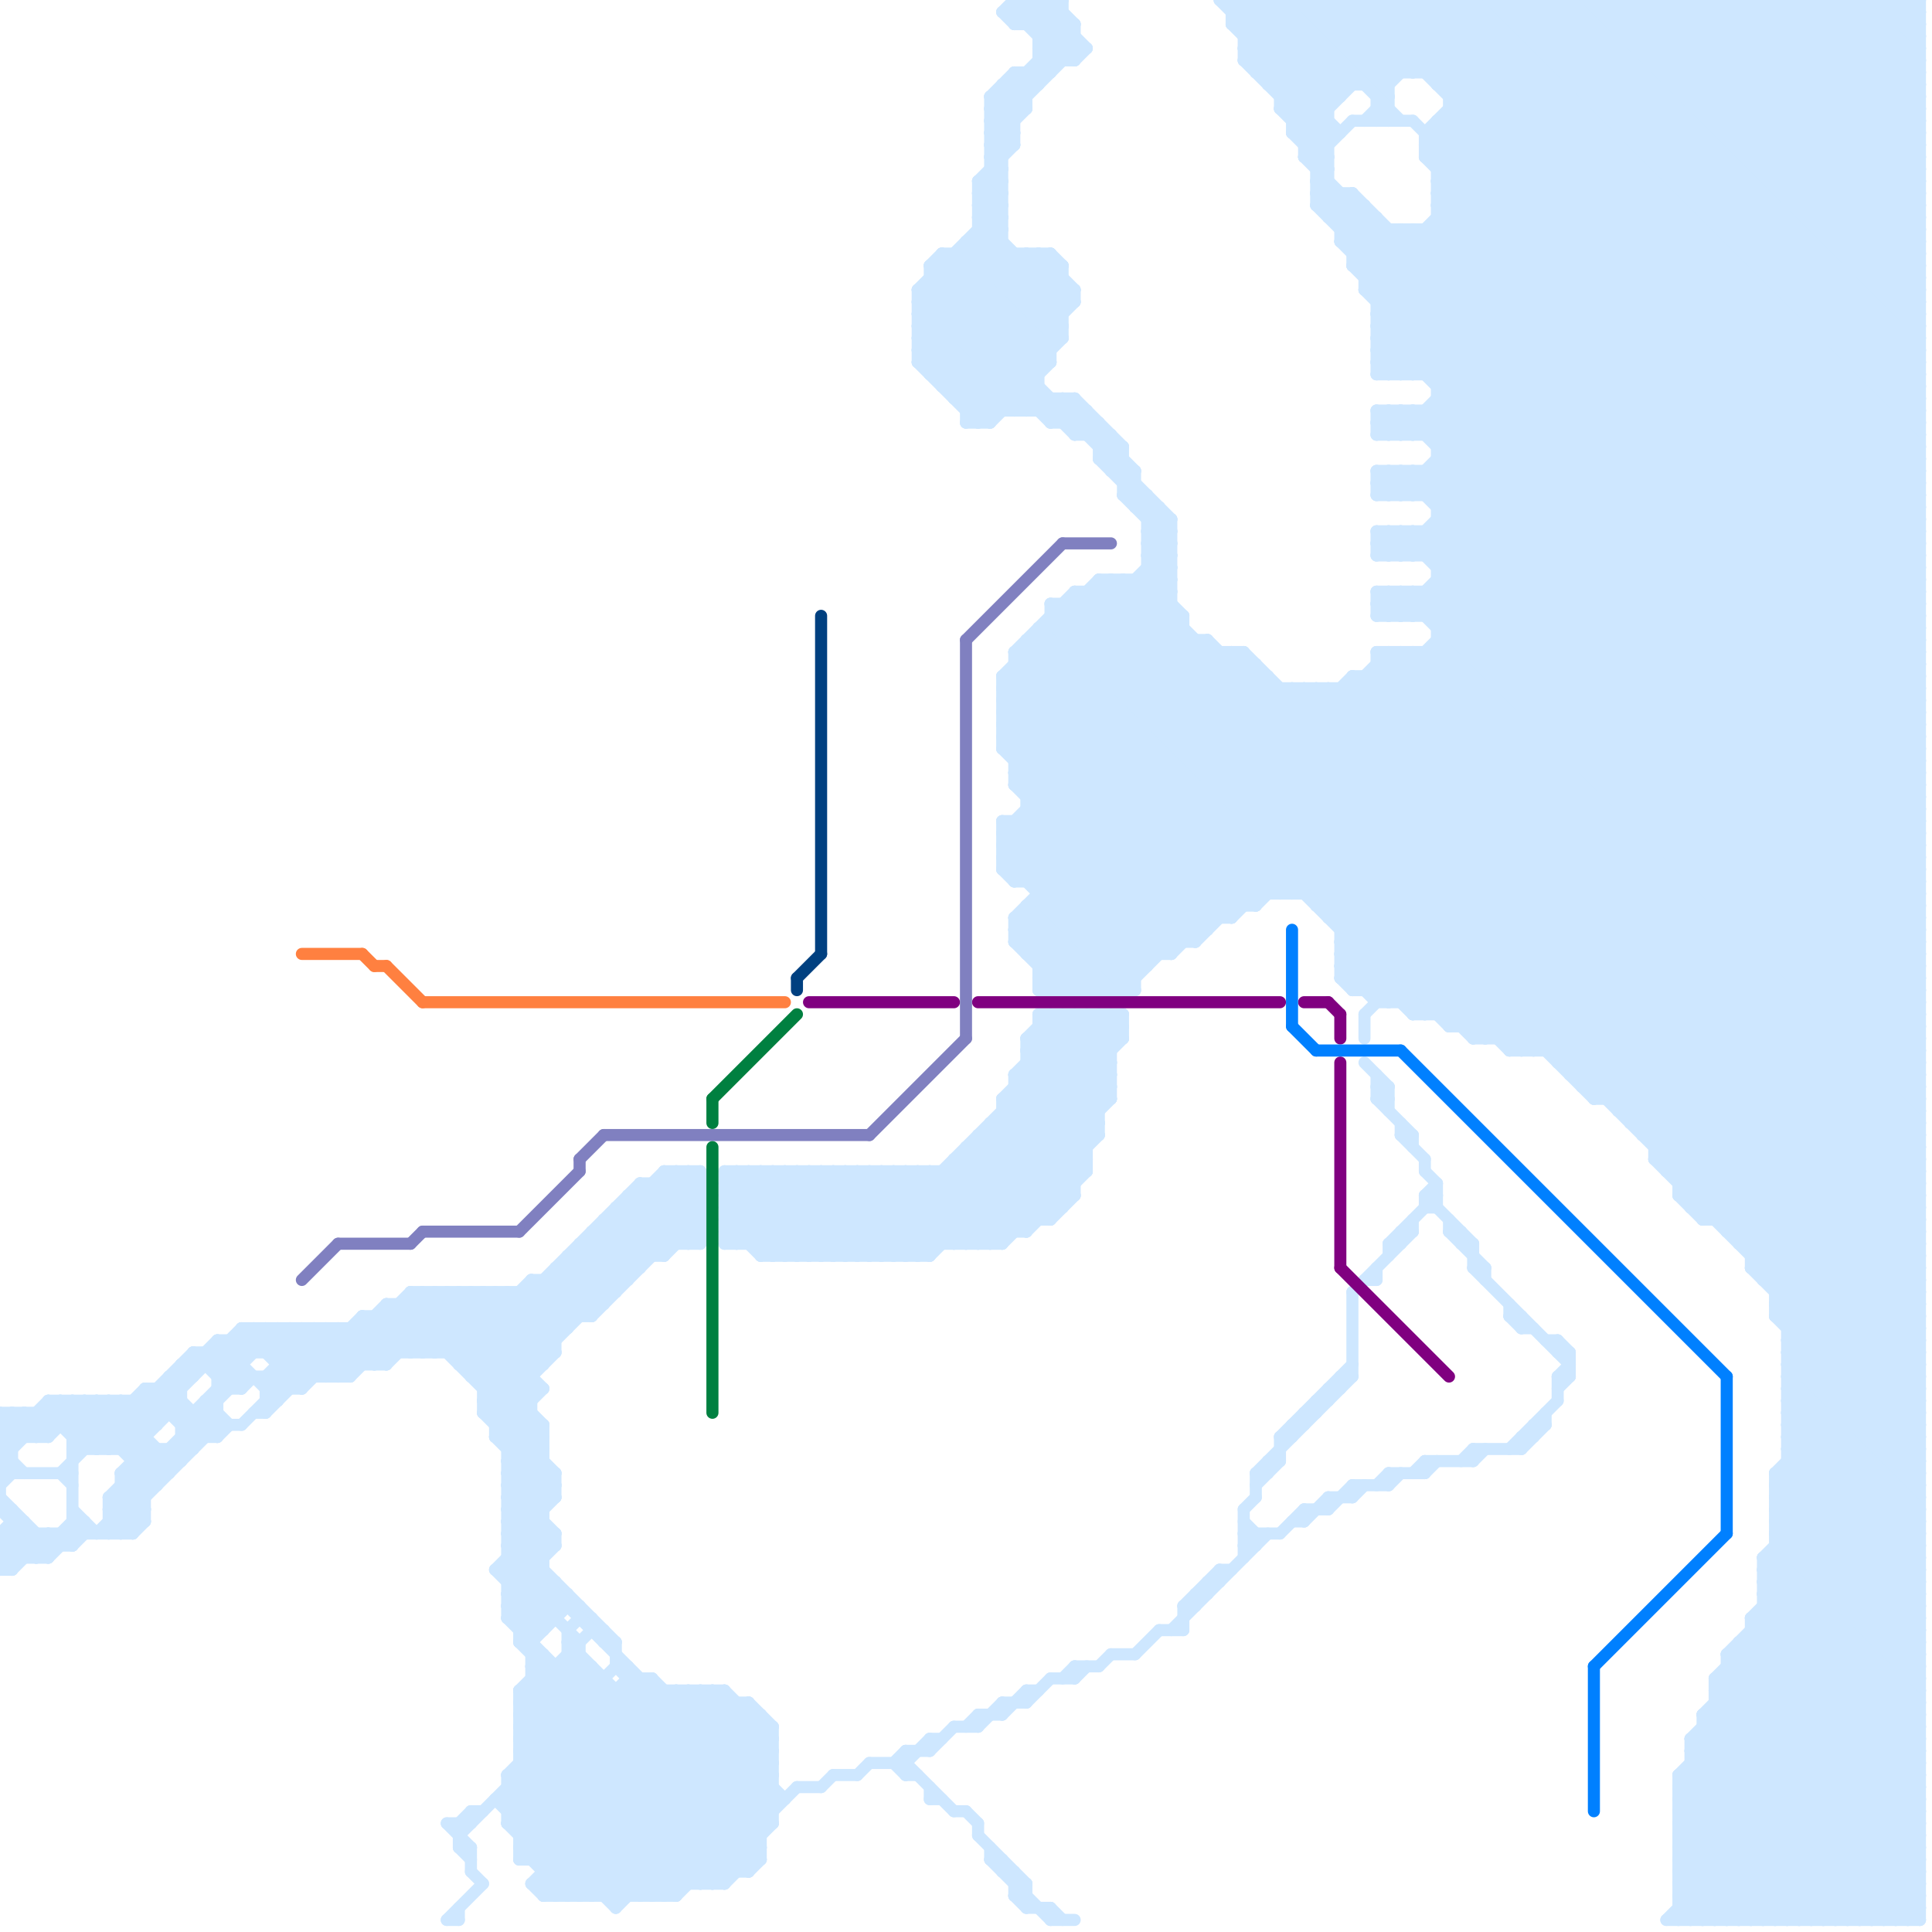 
<svg version="1.1" xmlns="http://www.w3.org/2000/svg" viewBox="0 0 160 160">
<style>line { stroke-width: 1; fill: none; stroke-linecap: round; stroke-linejoin: round; } .c0 { stroke: #cee7ff } .c1 { stroke: #800080 } .c2 { stroke: #0080ff } .c3 { stroke: #8080c0 } .c4 { stroke: #ff8040 } .c5 { stroke: #008040 } .c6 { stroke: #004080 }</style><line class="c0" x1="141" y1="142" x2="159" y2="124"/><line class="c0" x1="62" y1="155" x2="63" y2="154"/><line class="c0" x1="87" y1="21" x2="88" y2="22"/><line class="c0" x1="120" y1="84" x2="159" y2="45"/><line class="c0" x1="103" y1="5" x2="110" y2="12"/><line class="c0" x1="1" y1="117" x2="1" y2="122"/><line class="c0" x1="43" y1="141" x2="62" y2="141"/><line class="c0" x1="83" y1="61" x2="97" y2="47"/><line class="c0" x1="80" y1="34" x2="89" y2="25"/><line class="c0" x1="33" y1="108" x2="45" y2="120"/><line class="c0" x1="34" y1="107" x2="51" y2="107"/><line class="c0" x1="44" y1="154" x2="58" y2="140"/><line class="c0" x1="47" y1="104" x2="55" y2="104"/><line class="c0" x1="76" y1="25" x2="83" y2="18"/><line class="c0" x1="85" y1="87" x2="92" y2="87"/><line class="c0" x1="113" y1="106" x2="114" y2="106"/><line class="c0" x1="148" y1="120" x2="159" y2="131"/><line class="c0" x1="39" y1="107" x2="39" y2="114"/><line class="c0" x1="80" y1="95" x2="86" y2="101"/><line class="c0" x1="122" y1="86" x2="159" y2="86"/><line class="c0" x1="146" y1="130" x2="159" y2="130"/><line class="c0" x1="129" y1="87" x2="159" y2="57"/><line class="c0" x1="119" y1="16" x2="159" y2="16"/><line class="c0" x1="48" y1="104" x2="51" y2="107"/><line class="c0" x1="147" y1="126" x2="159" y2="114"/><line class="c0" x1="139" y1="152" x2="159" y2="132"/><line class="c0" x1="104" y1="123" x2="106" y2="121"/><line class="c0" x1="137" y1="0" x2="159" y2="22"/><line class="c0" x1="45" y1="155" x2="62" y2="155"/><line class="c0" x1="93" y1="82" x2="159" y2="16"/><line class="c0" x1="17" y1="112" x2="20" y2="115"/><line class="c0" x1="149" y1="159" x2="159" y2="149"/><line class="c0" x1="103" y1="128" x2="104" y2="127"/><line class="c0" x1="55" y1="97" x2="55" y2="104"/><line class="c0" x1="146" y1="130" x2="159" y2="143"/><line class="c0" x1="150" y1="0" x2="150" y2="159"/><line class="c0" x1="18" y1="115" x2="20" y2="115"/><line class="c0" x1="0" y1="127" x2="0" y2="130"/><line class="c0" x1="42" y1="132" x2="45" y2="135"/><line class="c0" x1="103" y1="3" x2="159" y2="3"/><line class="c0" x1="83" y1="56" x2="91" y2="48"/><line class="c0" x1="116" y1="36" x2="152" y2="0"/><line class="c0" x1="111" y1="76" x2="159" y2="28"/><line class="c0" x1="42" y1="127" x2="51" y2="136"/><line class="c0" x1="42" y1="125" x2="45" y2="125"/><line class="c0" x1="0" y1="129" x2="4" y2="129"/><line class="c0" x1="15" y1="118" x2="20" y2="118"/><line class="c0" x1="133" y1="91" x2="159" y2="65"/><line class="c0" x1="118" y1="13" x2="159" y2="54"/><line class="c0" x1="95" y1="43" x2="96" y2="42"/><line class="c0" x1="82" y1="103" x2="91" y2="94"/><line class="c0" x1="86" y1="2" x2="88" y2="0"/><line class="c0" x1="143" y1="137" x2="159" y2="137"/><line class="c0" x1="67" y1="97" x2="74" y2="104"/><line class="c0" x1="137" y1="0" x2="137" y2="96"/><line class="c0" x1="114" y1="29" x2="143" y2="0"/><line class="c0" x1="72" y1="146" x2="75" y2="146"/><line class="c0" x1="76" y1="24" x2="87" y2="35"/><line class="c0" x1="111" y1="80" x2="114" y2="83"/><line class="c0" x1="138" y1="97" x2="159" y2="97"/><line class="c0" x1="53" y1="98" x2="53" y2="105"/><line class="c0" x1="148" y1="159" x2="159" y2="148"/><line class="c0" x1="69" y1="97" x2="76" y2="104"/><line class="c0" x1="114" y1="8" x2="122" y2="0"/><line class="c0" x1="10" y1="127" x2="12" y2="125"/><line class="c0" x1="148" y1="111" x2="159" y2="100"/><line class="c0" x1="105" y1="0" x2="105" y2="7"/><line class="c0" x1="117" y1="44" x2="117" y2="46"/><line class="c0" x1="135" y1="0" x2="135" y2="93"/><line class="c0" x1="43" y1="140" x2="45" y2="138"/><line class="c0" x1="50" y1="136" x2="51" y2="136"/><line class="c0" x1="124" y1="0" x2="124" y2="86"/><line class="c0" x1="77" y1="24" x2="89" y2="36"/><line class="c0" x1="114" y1="27" x2="159" y2="72"/><line class="c0" x1="131" y1="0" x2="131" y2="90"/><line class="c0" x1="95" y1="44" x2="96" y2="43"/><line class="c0" x1="87" y1="139" x2="89" y2="139"/><line class="c0" x1="86" y1="3" x2="88" y2="1"/><line class="c0" x1="148" y1="115" x2="159" y2="126"/><line class="c0" x1="146" y1="129" x2="159" y2="129"/><line class="c0" x1="83" y1="56" x2="83" y2="62"/><line class="c0" x1="83" y1="56" x2="102" y2="75"/><line class="c0" x1="95" y1="44" x2="97" y2="44"/><line class="c0" x1="71" y1="147" x2="72" y2="146"/><line class="c0" x1="48" y1="103" x2="51" y2="106"/><line class="c0" x1="113" y1="88" x2="115" y2="90"/><line class="c0" x1="60" y1="101" x2="87" y2="101"/><line class="c0" x1="85" y1="140" x2="86" y2="140"/><line class="c0" x1="87" y1="34" x2="88" y2="33"/><line class="c0" x1="109" y1="116" x2="109" y2="117"/><line class="c0" x1="140" y1="146" x2="153" y2="159"/><line class="c0" x1="78" y1="32" x2="88" y2="22"/><line class="c0" x1="138" y1="0" x2="159" y2="21"/><line class="c0" x1="119" y1="53" x2="159" y2="53"/><line class="c0" x1="44" y1="137" x2="45" y2="137"/><line class="c0" x1="115" y1="19" x2="115" y2="31"/><line class="c0" x1="115" y1="83" x2="159" y2="39"/><line class="c0" x1="118" y1="11" x2="118" y2="13"/><line class="c0" x1="64" y1="143" x2="64" y2="151"/><line class="c0" x1="119" y1="15" x2="159" y2="55"/><line class="c0" x1="137" y1="96" x2="159" y2="118"/><line class="c0" x1="81" y1="17" x2="83" y2="15"/><line class="c0" x1="43" y1="153" x2="63" y2="153"/><line class="c0" x1="45" y1="157" x2="56" y2="157"/><line class="c0" x1="145" y1="135" x2="159" y2="149"/><line class="c0" x1="11" y1="120" x2="15" y2="116"/><line class="c0" x1="146" y1="129" x2="159" y2="142"/><line class="c0" x1="88" y1="50" x2="88" y2="82"/><line class="c0" x1="84" y1="89" x2="90" y2="95"/><line class="c0" x1="109" y1="15" x2="159" y2="65"/><line class="c0" x1="111" y1="20" x2="113" y2="18"/><line class="c0" x1="128" y1="117" x2="128" y2="118"/><line class="c0" x1="47" y1="137" x2="63" y2="153"/><line class="c0" x1="85" y1="65" x2="98" y2="52"/><line class="c0" x1="82" y1="154" x2="83" y2="154"/><line class="c0" x1="111" y1="80" x2="159" y2="80"/><line class="c0" x1="85" y1="53" x2="106" y2="74"/><line class="c0" x1="21" y1="110" x2="25" y2="114"/><line class="c0" x1="82" y1="11" x2="83" y2="12"/><line class="c0" x1="103" y1="3" x2="106" y2="0"/><line class="c0" x1="89" y1="138" x2="89" y2="139"/><line class="c0" x1="23" y1="110" x2="27" y2="114"/><line class="c0" x1="80" y1="103" x2="92" y2="91"/><line class="c0" x1="143" y1="137" x2="143" y2="159"/><line class="c0" x1="42" y1="147" x2="51" y2="138"/><line class="c0" x1="82" y1="10" x2="89" y2="3"/><line class="c0" x1="139" y1="148" x2="159" y2="148"/><line class="c0" x1="77" y1="22" x2="78" y2="21"/><line class="c0" x1="23" y1="110" x2="23" y2="116"/><line class="c0" x1="45" y1="156" x2="46" y2="157"/><line class="c0" x1="48" y1="133" x2="48" y2="134"/><line class="c0" x1="145" y1="105" x2="159" y2="91"/><line class="c0" x1="114" y1="50" x2="115" y2="51"/><line class="c0" x1="114" y1="31" x2="159" y2="31"/><line class="c0" x1="139" y1="153" x2="145" y2="159"/><line class="c0" x1="5" y1="127" x2="6" y2="128"/><line class="c0" x1="139" y1="159" x2="159" y2="139"/><line class="c0" x1="66" y1="104" x2="73" y2="97"/><line class="c0" x1="92" y1="48" x2="92" y2="82"/><line class="c0" x1="42" y1="127" x2="46" y2="123"/><line class="c0" x1="76" y1="28" x2="88" y2="28"/><line class="c0" x1="46" y1="157" x2="62" y2="141"/><line class="c0" x1="112" y1="16" x2="112" y2="22"/><line class="c0" x1="85" y1="73" x2="103" y2="55"/><line class="c0" x1="91" y1="38" x2="97" y2="44"/><line class="c0" x1="43" y1="153" x2="56" y2="140"/><line class="c0" x1="18" y1="111" x2="18" y2="119"/><line class="c0" x1="95" y1="46" x2="97" y2="44"/><line class="c0" x1="114" y1="91" x2="115" y2="91"/><line class="c0" x1="86" y1="73" x2="104" y2="55"/><line class="c0" x1="109" y1="0" x2="115" y2="6"/><line class="c0" x1="10" y1="122" x2="10" y2="127"/><line class="c0" x1="85" y1="76" x2="91" y2="82"/><line class="c0" x1="111" y1="0" x2="117" y2="6"/><line class="c0" x1="119" y1="10" x2="159" y2="50"/><line class="c0" x1="98" y1="133" x2="98" y2="135"/><line class="c0" x1="88" y1="84" x2="92" y2="88"/><line class="c0" x1="145" y1="134" x2="159" y2="148"/><line class="c0" x1="148" y1="113" x2="159" y2="113"/><line class="c0" x1="60" y1="103" x2="83" y2="103"/><line class="c0" x1="21" y1="117" x2="22" y2="117"/><line class="c0" x1="119" y1="42" x2="159" y2="42"/><line class="c0" x1="74" y1="104" x2="93" y2="85"/><line class="c0" x1="76" y1="26" x2="83" y2="19"/><line class="c0" x1="27" y1="110" x2="30" y2="113"/><line class="c0" x1="129" y1="111" x2="130" y2="112"/><line class="c0" x1="140" y1="146" x2="159" y2="146"/><line class="c0" x1="42" y1="151" x2="64" y2="151"/><line class="c0" x1="62" y1="97" x2="62" y2="103"/><line class="c0" x1="147" y1="123" x2="159" y2="123"/><line class="c0" x1="148" y1="118" x2="159" y2="107"/><line class="c0" x1="82" y1="8" x2="84" y2="6"/><line class="c0" x1="76" y1="30" x2="81" y2="35"/><line class="c0" x1="119" y1="38" x2="159" y2="78"/><line class="c0" x1="82" y1="9" x2="89" y2="2"/><line class="c0" x1="112" y1="22" x2="159" y2="22"/><line class="c0" x1="106" y1="8" x2="111" y2="8"/><line class="c0" x1="148" y1="114" x2="159" y2="114"/><line class="c0" x1="121" y1="102" x2="121" y2="103"/><line class="c0" x1="90" y1="49" x2="132" y2="91"/><line class="c0" x1="139" y1="99" x2="159" y2="99"/><line class="c0" x1="83" y1="72" x2="84" y2="73"/><line class="c0" x1="60" y1="102" x2="85" y2="102"/><line class="c0" x1="114" y1="25" x2="139" y2="0"/><line class="c0" x1="51" y1="138" x2="64" y2="151"/><line class="c0" x1="84" y1="64" x2="159" y2="64"/><line class="c0" x1="82" y1="9" x2="85" y2="9"/><line class="c0" x1="52" y1="99" x2="56" y2="103"/><line class="c0" x1="43" y1="143" x2="64" y2="143"/><line class="c0" x1="76" y1="27" x2="88" y2="27"/><line class="c0" x1="137" y1="95" x2="159" y2="95"/><line class="c0" x1="42" y1="130" x2="48" y2="136"/><line class="c0" x1="42" y1="124" x2="46" y2="128"/><line class="c0" x1="117" y1="39" x2="159" y2="81"/><line class="c0" x1="95" y1="48" x2="98" y2="51"/><line class="c0" x1="59" y1="140" x2="64" y2="145"/><line class="c0" x1="108" y1="13" x2="110" y2="13"/><line class="c0" x1="147" y1="122" x2="159" y2="110"/><line class="c0" x1="139" y1="148" x2="159" y2="128"/><line class="c0" x1="104" y1="55" x2="104" y2="75"/><line class="c0" x1="37" y1="112" x2="42" y2="107"/><line class="c0" x1="119" y1="33" x2="159" y2="73"/><line class="c0" x1="139" y1="154" x2="159" y2="154"/><line class="c0" x1="85" y1="67" x2="97" y2="79"/><line class="c0" x1="139" y1="157" x2="141" y2="159"/><line class="c0" x1="150" y1="159" x2="159" y2="150"/><line class="c0" x1="114" y1="34" x2="159" y2="34"/><line class="c0" x1="84" y1="68" x2="84" y2="73"/><line class="c0" x1="106" y1="9" x2="115" y2="0"/><line class="c0" x1="147" y1="127" x2="159" y2="139"/><line class="c0" x1="114" y1="51" x2="116" y2="49"/><line class="c0" x1="83" y1="57" x2="102" y2="76"/><line class="c0" x1="112" y1="0" x2="159" y2="47"/><line class="c0" x1="148" y1="117" x2="159" y2="106"/><line class="c0" x1="42" y1="121" x2="45" y2="121"/><line class="c0" x1="118" y1="121" x2="118" y2="122"/><line class="c0" x1="139" y1="155" x2="159" y2="155"/><line class="c0" x1="134" y1="0" x2="159" y2="25"/><line class="c0" x1="58" y1="97" x2="58" y2="103"/><line class="c0" x1="155" y1="0" x2="155" y2="159"/><line class="c0" x1="86" y1="81" x2="87" y2="82"/><line class="c0" x1="6" y1="120" x2="16" y2="120"/><line class="c0" x1="41" y1="118" x2="45" y2="118"/><line class="c0" x1="126" y1="120" x2="128" y2="118"/><line class="c0" x1="60" y1="97" x2="60" y2="103"/><line class="c0" x1="114" y1="9" x2="115" y2="10"/><line class="c0" x1="84" y1="63" x2="159" y2="63"/><line class="c0" x1="84" y1="90" x2="90" y2="96"/><line class="c0" x1="78" y1="21" x2="87" y2="30"/><line class="c0" x1="82" y1="9" x2="84" y2="11"/><line class="c0" x1="111" y1="81" x2="159" y2="81"/><line class="c0" x1="141" y1="100" x2="159" y2="82"/><line class="c0" x1="148" y1="111" x2="159" y2="122"/><line class="c0" x1="147" y1="126" x2="159" y2="126"/><line class="c0" x1="53" y1="98" x2="58" y2="98"/><line class="c0" x1="48" y1="134" x2="49" y2="134"/><line class="c0" x1="76" y1="29" x2="84" y2="21"/><line class="c0" x1="40" y1="115" x2="45" y2="115"/><line class="c0" x1="120" y1="0" x2="159" y2="39"/><line class="c0" x1="58" y1="156" x2="66" y2="148"/><line class="c0" x1="82" y1="93" x2="88" y2="99"/><line class="c0" x1="80" y1="20" x2="80" y2="35"/><line class="c0" x1="108" y1="57" x2="108" y2="74"/><line class="c0" x1="125" y1="0" x2="125" y2="87"/><line class="c0" x1="148" y1="120" x2="159" y2="120"/><line class="c0" x1="132" y1="0" x2="132" y2="91"/><line class="c0" x1="139" y1="99" x2="159" y2="79"/><line class="c0" x1="109" y1="57" x2="109" y2="75"/><line class="c0" x1="127" y1="0" x2="127" y2="87"/><line class="c0" x1="102" y1="54" x2="159" y2="111"/><line class="c0" x1="74" y1="97" x2="74" y2="104"/><line class="c0" x1="148" y1="116" x2="159" y2="127"/><line class="c0" x1="112" y1="56" x2="159" y2="103"/><line class="c0" x1="60" y1="103" x2="66" y2="97"/><line class="c0" x1="76" y1="97" x2="76" y2="104"/><line class="c0" x1="28" y1="110" x2="31" y2="113"/><line class="c0" x1="0" y1="129" x2="1" y2="130"/><line class="c0" x1="33" y1="108" x2="33" y2="112"/><line class="c0" x1="84" y1="89" x2="84" y2="102"/><line class="c0" x1="40" y1="116" x2="58" y2="98"/><line class="c0" x1="57" y1="103" x2="58" y2="102"/><line class="c0" x1="83" y1="154" x2="83" y2="155"/><line class="c0" x1="125" y1="109" x2="126" y2="109"/><line class="c0" x1="84" y1="54" x2="84" y2="65"/><line class="c0" x1="126" y1="0" x2="159" y2="33"/><line class="c0" x1="42" y1="120" x2="45" y2="120"/><line class="c0" x1="15" y1="113" x2="20" y2="113"/><line class="c0" x1="88" y1="22" x2="88" y2="28"/><line class="c0" x1="130" y1="112" x2="130" y2="114"/><line class="c0" x1="115" y1="31" x2="146" y2="0"/><line class="c0" x1="139" y1="154" x2="159" y2="134"/><line class="c0" x1="51" y1="158" x2="64" y2="145"/><line class="c0" x1="84" y1="64" x2="97" y2="51"/><line class="c0" x1="51" y1="100" x2="51" y2="107"/><line class="c0" x1="85" y1="53" x2="85" y2="73"/><line class="c0" x1="43" y1="154" x2="57" y2="140"/><line class="c0" x1="139" y1="156" x2="142" y2="159"/><line class="c0" x1="116" y1="49" x2="116" y2="51"/><line class="c0" x1="117" y1="39" x2="117" y2="41"/><line class="c0" x1="118" y1="49" x2="118" y2="51"/><line class="c0" x1="129" y1="114" x2="129" y2="116"/><line class="c0" x1="84" y1="21" x2="84" y2="34"/><line class="c0" x1="114" y1="7" x2="121" y2="0"/><line class="c0" x1="143" y1="139" x2="159" y2="155"/><line class="c0" x1="83" y1="141" x2="85" y2="141"/><line class="c0" x1="84" y1="77" x2="100" y2="77"/><line class="c0" x1="7" y1="126" x2="7" y2="127"/><line class="c0" x1="40" y1="117" x2="44" y2="117"/><line class="c0" x1="8" y1="127" x2="18" y2="117"/><line class="c0" x1="103" y1="5" x2="159" y2="5"/><line class="c0" x1="139" y1="155" x2="159" y2="135"/><line class="c0" x1="86" y1="21" x2="86" y2="34"/><line class="c0" x1="105" y1="7" x2="112" y2="0"/><line class="c0" x1="111" y1="20" x2="159" y2="20"/><line class="c0" x1="32" y1="113" x2="38" y2="107"/><line class="c0" x1="157" y1="0" x2="159" y2="2"/><line class="c0" x1="119" y1="10" x2="159" y2="10"/><line class="c0" x1="107" y1="57" x2="159" y2="109"/><line class="c0" x1="39" y1="114" x2="44" y2="114"/><line class="c0" x1="76" y1="29" x2="87" y2="29"/><line class="c0" x1="9" y1="124" x2="13" y2="120"/><line class="c0" x1="89" y1="5" x2="90" y2="4"/><line class="c0" x1="85" y1="102" x2="90" y2="97"/><line class="c0" x1="88" y1="139" x2="89" y2="138"/><line class="c0" x1="83" y1="7" x2="83" y2="34"/><line class="c0" x1="107" y1="0" x2="115" y2="8"/><line class="c0" x1="156" y1="0" x2="159" y2="3"/><line class="c0" x1="30" y1="109" x2="33" y2="112"/><line class="c0" x1="86" y1="74" x2="159" y2="74"/><line class="c0" x1="105" y1="121" x2="106" y2="121"/><line class="c0" x1="9" y1="124" x2="9" y2="127"/><line class="c0" x1="23" y1="112" x2="25" y2="110"/><line class="c0" x1="86" y1="84" x2="92" y2="90"/><line class="c0" x1="143" y1="0" x2="159" y2="16"/><line class="c0" x1="102" y1="0" x2="110" y2="8"/><line class="c0" x1="111" y1="114" x2="112" y2="114"/><line class="c0" x1="126" y1="119" x2="126" y2="120"/><line class="c0" x1="72" y1="97" x2="72" y2="104"/><line class="c0" x1="118" y1="54" x2="159" y2="95"/><line class="c0" x1="85" y1="140" x2="85" y2="141"/><line class="c0" x1="95" y1="44" x2="97" y2="46"/><line class="c0" x1="84" y1="63" x2="97" y2="50"/><line class="c0" x1="134" y1="92" x2="159" y2="67"/><line class="c0" x1="114" y1="91" x2="115" y2="90"/><line class="c0" x1="32" y1="108" x2="32" y2="113"/><line class="c0" x1="116" y1="41" x2="157" y2="0"/><line class="c0" x1="148" y1="110" x2="159" y2="110"/><line class="c0" x1="83" y1="59" x2="97" y2="45"/><line class="c0" x1="117" y1="54" x2="159" y2="96"/><line class="c0" x1="116" y1="94" x2="117" y2="94"/><line class="c0" x1="63" y1="97" x2="63" y2="104"/><line class="c0" x1="46" y1="106" x2="49" y2="109"/><line class="c0" x1="131" y1="90" x2="159" y2="62"/><line class="c0" x1="87" y1="158" x2="87" y2="159"/><line class="c0" x1="148" y1="118" x2="159" y2="129"/><line class="c0" x1="128" y1="111" x2="129" y2="111"/><line class="c0" x1="146" y1="132" x2="159" y2="132"/><line class="c0" x1="42" y1="132" x2="46" y2="128"/><line class="c0" x1="95" y1="47" x2="97" y2="47"/><line class="c0" x1="144" y1="136" x2="144" y2="159"/><line class="c0" x1="60" y1="101" x2="64" y2="97"/><line class="c0" x1="5" y1="122" x2="6" y2="123"/><line class="c0" x1="114" y1="10" x2="115" y2="9"/><line class="c0" x1="116" y1="51" x2="159" y2="8"/><line class="c0" x1="81" y1="17" x2="83" y2="17"/><line class="c0" x1="47" y1="136" x2="63" y2="152"/><line class="c0" x1="141" y1="0" x2="159" y2="18"/><line class="c0" x1="60" y1="100" x2="88" y2="100"/><line class="c0" x1="10" y1="116" x2="10" y2="120"/><line class="c0" x1="109" y1="16" x2="112" y2="16"/><line class="c0" x1="114" y1="49" x2="114" y2="51"/><line class="c0" x1="89" y1="50" x2="126" y2="87"/><line class="c0" x1="123" y1="86" x2="159" y2="50"/><line class="c0" x1="41" y1="119" x2="45" y2="119"/><line class="c0" x1="146" y1="132" x2="159" y2="145"/><line class="c0" x1="87" y1="82" x2="115" y2="54"/><line class="c0" x1="107" y1="11" x2="118" y2="0"/><line class="c0" x1="80" y1="34" x2="90" y2="34"/><line class="c0" x1="117" y1="54" x2="117" y2="84"/><line class="c0" x1="3" y1="127" x2="3" y2="129"/><line class="c0" x1="114" y1="30" x2="159" y2="30"/><line class="c0" x1="85" y1="86" x2="87" y2="84"/><line class="c0" x1="115" y1="123" x2="116" y2="122"/><line class="c0" x1="148" y1="0" x2="148" y2="159"/><line class="c0" x1="147" y1="123" x2="159" y2="135"/><line class="c0" x1="119" y1="43" x2="159" y2="83"/><line class="c0" x1="149" y1="0" x2="159" y2="10"/><line class="c0" x1="91" y1="138" x2="92" y2="137"/><line class="c0" x1="22" y1="115" x2="25" y2="115"/><line class="c0" x1="49" y1="103" x2="52" y2="106"/><line class="c0" x1="137" y1="96" x2="159" y2="74"/><line class="c0" x1="86" y1="21" x2="89" y2="24"/><line class="c0" x1="0" y1="120" x2="4" y2="116"/><line class="c0" x1="115" y1="41" x2="117" y2="39"/><line class="c0" x1="148" y1="113" x2="159" y2="102"/><line class="c0" x1="139" y1="151" x2="159" y2="151"/><line class="c0" x1="10" y1="122" x2="14" y2="122"/><line class="c0" x1="84" y1="72" x2="102" y2="54"/><line class="c0" x1="83" y1="57" x2="92" y2="48"/><line class="c0" x1="134" y1="91" x2="159" y2="66"/><line class="c0" x1="82" y1="93" x2="91" y2="93"/><line class="c0" x1="40" y1="107" x2="45" y2="112"/><line class="c0" x1="125" y1="87" x2="159" y2="87"/><line class="c0" x1="103" y1="127" x2="106" y2="127"/><line class="c0" x1="131" y1="89" x2="159" y2="61"/><line class="c0" x1="148" y1="117" x2="159" y2="128"/><line class="c0" x1="9" y1="127" x2="18" y2="118"/><line class="c0" x1="146" y1="131" x2="159" y2="131"/><line class="c0" x1="114" y1="30" x2="144" y2="0"/><line class="c0" x1="95" y1="46" x2="97" y2="46"/><line class="c0" x1="104" y1="6" x2="159" y2="6"/><line class="c0" x1="20" y1="110" x2="47" y2="110"/><line class="c0" x1="65" y1="104" x2="72" y2="97"/><line class="c0" x1="108" y1="0" x2="115" y2="7"/><line class="c0" x1="118" y1="13" x2="159" y2="13"/><line class="c0" x1="22" y1="112" x2="24" y2="110"/><line class="c0" x1="154" y1="159" x2="159" y2="154"/><line class="c0" x1="0" y1="129" x2="2" y2="127"/><line class="c0" x1="119" y1="17" x2="159" y2="17"/><line class="c0" x1="148" y1="114" x2="159" y2="103"/><line class="c0" x1="81" y1="15" x2="84" y2="12"/><line class="c0" x1="89" y1="49" x2="89" y2="82"/><line class="c0" x1="89" y1="36" x2="90" y2="35"/><line class="c0" x1="83" y1="71" x2="94" y2="82"/><line class="c0" x1="147" y1="122" x2="159" y2="122"/><line class="c0" x1="14" y1="114" x2="15" y2="115"/><line class="c0" x1="29" y1="110" x2="29" y2="114"/><line class="c0" x1="77" y1="97" x2="83" y2="103"/><line class="c0" x1="42" y1="122" x2="45" y2="125"/><line class="c0" x1="90" y1="36" x2="91" y2="35"/><line class="c0" x1="146" y1="131" x2="159" y2="144"/><line class="c0" x1="84" y1="91" x2="90" y2="97"/><line class="c0" x1="103" y1="125" x2="104" y2="124"/><line class="c0" x1="142" y1="140" x2="159" y2="157"/><line class="c0" x1="90" y1="84" x2="90" y2="97"/><line class="c0" x1="114" y1="9" x2="115" y2="9"/><line class="c0" x1="148" y1="112" x2="159" y2="123"/><line class="c0" x1="114" y1="29" x2="159" y2="29"/><line class="c0" x1="75" y1="146" x2="79" y2="150"/><line class="c0" x1="82" y1="13" x2="83" y2="14"/><line class="c0" x1="46" y1="105" x2="46" y2="112"/><line class="c0" x1="81" y1="143" x2="83" y2="141"/><line class="c0" x1="114" y1="46" x2="116" y2="44"/><line class="c0" x1="102" y1="0" x2="102" y2="2"/><line class="c0" x1="115" y1="103" x2="119" y2="99"/><line class="c0" x1="84" y1="157" x2="85" y2="157"/><line class="c0" x1="70" y1="97" x2="77" y2="104"/><line class="c0" x1="140" y1="100" x2="159" y2="81"/><line class="c0" x1="42" y1="123" x2="46" y2="127"/><line class="c0" x1="142" y1="141" x2="159" y2="158"/><line class="c0" x1="139" y1="150" x2="159" y2="150"/><line class="c0" x1="140" y1="0" x2="159" y2="19"/><line class="c0" x1="76" y1="30" x2="87" y2="30"/><line class="c0" x1="102" y1="76" x2="159" y2="19"/><line class="c0" x1="144" y1="103" x2="159" y2="88"/><line class="c0" x1="43" y1="136" x2="47" y2="132"/><line class="c0" x1="43" y1="146" x2="64" y2="146"/><line class="c0" x1="151" y1="159" x2="159" y2="151"/><line class="c0" x1="0" y1="128" x2="2" y2="126"/><line class="c0" x1="147" y1="126" x2="159" y2="138"/><line class="c0" x1="86" y1="85" x2="92" y2="91"/><line class="c0" x1="120" y1="9" x2="159" y2="9"/><line class="c0" x1="83" y1="70" x2="94" y2="81"/><line class="c0" x1="84" y1="77" x2="105" y2="56"/><line class="c0" x1="42" y1="148" x2="64" y2="148"/><line class="c0" x1="139" y1="151" x2="159" y2="131"/><line class="c0" x1="157" y1="0" x2="157" y2="159"/><line class="c0" x1="77" y1="149" x2="78" y2="149"/><line class="c0" x1="106" y1="9" x2="110" y2="9"/><line class="c0" x1="83" y1="103" x2="90" y2="96"/><line class="c0" x1="113" y1="84" x2="113" y2="86"/><line class="c0" x1="145" y1="136" x2="159" y2="150"/><line class="c0" x1="31" y1="109" x2="31" y2="113"/><line class="c0" x1="83" y1="71" x2="159" y2="71"/><line class="c0" x1="50" y1="157" x2="64" y2="143"/><line class="c0" x1="114" y1="45" x2="115" y2="44"/><line class="c0" x1="120" y1="85" x2="159" y2="85"/><line class="c0" x1="107" y1="118" x2="107" y2="119"/><line class="c0" x1="112" y1="107" x2="117" y2="102"/><line class="c0" x1="15" y1="113" x2="16" y2="114"/><line class="c0" x1="85" y1="21" x2="89" y2="25"/><line class="c0" x1="84" y1="0" x2="88" y2="0"/><line class="c0" x1="114" y1="8" x2="115" y2="8"/><line class="c0" x1="109" y1="16" x2="159" y2="66"/><line class="c0" x1="22" y1="116" x2="23" y2="116"/><line class="c0" x1="80" y1="20" x2="88" y2="28"/><line class="c0" x1="148" y1="120" x2="159" y2="109"/><line class="c0" x1="118" y1="12" x2="159" y2="53"/><line class="c0" x1="111" y1="78" x2="117" y2="84"/><line class="c0" x1="84" y1="156" x2="85" y2="156"/><line class="c0" x1="83" y1="72" x2="159" y2="72"/><line class="c0" x1="148" y1="116" x2="159" y2="116"/><line class="c0" x1="103" y1="128" x2="104" y2="128"/><line class="c0" x1="76" y1="28" x2="82" y2="34"/><line class="c0" x1="86" y1="0" x2="86" y2="7"/><line class="c0" x1="127" y1="118" x2="127" y2="119"/><line class="c0" x1="0" y1="127" x2="1" y2="126"/><line class="c0" x1="53" y1="157" x2="64" y2="146"/><line class="c0" x1="85" y1="75" x2="85" y2="79"/><line class="c0" x1="19" y1="111" x2="19" y2="115"/><line class="c0" x1="85" y1="2" x2="87" y2="0"/><line class="c0" x1="81" y1="142" x2="83" y2="142"/><line class="c0" x1="116" y1="34" x2="159" y2="77"/><line class="c0" x1="66" y1="97" x2="73" y2="104"/><line class="c0" x1="119" y1="48" x2="159" y2="48"/><line class="c0" x1="78" y1="97" x2="83" y2="102"/><line class="c0" x1="109" y1="17" x2="113" y2="17"/><line class="c0" x1="127" y1="87" x2="159" y2="55"/><line class="c0" x1="125" y1="86" x2="159" y2="52"/><line class="c0" x1="68" y1="97" x2="75" y2="104"/><line class="c0" x1="117" y1="34" x2="117" y2="36"/><line class="c0" x1="119" y1="41" x2="159" y2="1"/><line class="c0" x1="144" y1="137" x2="159" y2="152"/><line class="c0" x1="119" y1="52" x2="159" y2="12"/><line class="c0" x1="106" y1="8" x2="114" y2="0"/><line class="c0" x1="95" y1="43" x2="97" y2="43"/><line class="c0" x1="109" y1="16" x2="110" y2="15"/><line class="c0" x1="120" y1="8" x2="159" y2="8"/><line class="c0" x1="79" y1="143" x2="81" y2="143"/><line class="c0" x1="130" y1="89" x2="159" y2="60"/><line class="c0" x1="123" y1="0" x2="123" y2="86"/><line class="c0" x1="42" y1="147" x2="64" y2="147"/><line class="c0" x1="139" y1="150" x2="159" y2="130"/><line class="c0" x1="136" y1="94" x2="159" y2="94"/><line class="c0" x1="41" y1="119" x2="46" y2="124"/><line class="c0" x1="107" y1="57" x2="107" y2="74"/><line class="c0" x1="126" y1="87" x2="159" y2="54"/><line class="c0" x1="126" y1="0" x2="126" y2="87"/><line class="c0" x1="81" y1="151" x2="81" y2="152"/><line class="c0" x1="81" y1="103" x2="91" y2="93"/><line class="c0" x1="86" y1="3" x2="89" y2="3"/><line class="c0" x1="104" y1="127" x2="104" y2="128"/><line class="c0" x1="91" y1="35" x2="91" y2="38"/><line class="c0" x1="117" y1="31" x2="148" y2="0"/><line class="c0" x1="85" y1="79" x2="107" y2="57"/><line class="c0" x1="43" y1="152" x2="63" y2="152"/><line class="c0" x1="20" y1="115" x2="21" y2="114"/><line class="c0" x1="126" y1="119" x2="127" y2="119"/><line class="c0" x1="142" y1="139" x2="159" y2="122"/><line class="c0" x1="119" y1="31" x2="150" y2="0"/><line class="c0" x1="84" y1="65" x2="97" y2="78"/><line class="c0" x1="136" y1="94" x2="159" y2="71"/><line class="c0" x1="111" y1="19" x2="113" y2="17"/><line class="c0" x1="15" y1="113" x2="15" y2="121"/><line class="c0" x1="86" y1="79" x2="108" y2="57"/><line class="c0" x1="119" y1="18" x2="159" y2="18"/><line class="c0" x1="43" y1="135" x2="45" y2="135"/><line class="c0" x1="43" y1="134" x2="46" y2="131"/><line class="c0" x1="87" y1="50" x2="87" y2="82"/><line class="c0" x1="50" y1="101" x2="58" y2="101"/><line class="c0" x1="119" y1="39" x2="159" y2="79"/><line class="c0" x1="127" y1="0" x2="159" y2="32"/><line class="c0" x1="119" y1="10" x2="119" y2="84"/><line class="c0" x1="84" y1="65" x2="98" y2="51"/><line class="c0" x1="142" y1="139" x2="142" y2="159"/><line class="c0" x1="99" y1="78" x2="159" y2="18"/><line class="c0" x1="118" y1="49" x2="159" y2="90"/><line class="c0" x1="94" y1="42" x2="95" y2="41"/><line class="c0" x1="139" y1="147" x2="159" y2="147"/><line class="c0" x1="11" y1="121" x2="15" y2="121"/><line class="c0" x1="113" y1="84" x2="159" y2="38"/><line class="c0" x1="57" y1="140" x2="64" y2="147"/><line class="c0" x1="27" y1="110" x2="27" y2="114"/><line class="c0" x1="116" y1="54" x2="116" y2="83"/><line class="c0" x1="117" y1="49" x2="159" y2="91"/><line class="c0" x1="80" y1="96" x2="85" y2="101"/><line class="c0" x1="137" y1="96" x2="159" y2="96"/><line class="c0" x1="144" y1="136" x2="159" y2="151"/><line class="c0" x1="113" y1="24" x2="159" y2="70"/><line class="c0" x1="138" y1="0" x2="138" y2="97"/><line class="c0" x1="148" y1="113" x2="159" y2="124"/><line class="c0" x1="147" y1="128" x2="159" y2="128"/><line class="c0" x1="112" y1="124" x2="113" y2="123"/><line class="c0" x1="44" y1="156" x2="45" y2="157"/><line class="c0" x1="49" y1="135" x2="50" y2="135"/><line class="c0" x1="14" y1="120" x2="15" y2="121"/><line class="c0" x1="81" y1="35" x2="88" y2="28"/><line class="c0" x1="116" y1="46" x2="159" y2="3"/><line class="c0" x1="148" y1="110" x2="159" y2="99"/><line class="c0" x1="114" y1="0" x2="159" y2="45"/><line class="c0" x1="136" y1="0" x2="136" y2="94"/><line class="c0" x1="63" y1="104" x2="70" y2="97"/><line class="c0" x1="20" y1="118" x2="28" y2="110"/><line class="c0" x1="141" y1="143" x2="157" y2="159"/><line class="c0" x1="102" y1="54" x2="102" y2="76"/><line class="c0" x1="106" y1="0" x2="106" y2="9"/><line class="c0" x1="111" y1="114" x2="111" y2="115"/><line class="c0" x1="84" y1="76" x2="102" y2="76"/><line class="c0" x1="90" y1="34" x2="90" y2="36"/><line class="c0" x1="95" y1="45" x2="97" y2="43"/><line class="c0" x1="114" y1="90" x2="115" y2="90"/><line class="c0" x1="45" y1="157" x2="61" y2="141"/><line class="c0" x1="107" y1="0" x2="107" y2="11"/><line class="c0" x1="115" y1="49" x2="117" y2="51"/><line class="c0" x1="84" y1="6" x2="85" y2="7"/><line class="c0" x1="112" y1="22" x2="159" y2="69"/><line class="c0" x1="136" y1="93" x2="159" y2="70"/><line class="c0" x1="75" y1="97" x2="81" y2="103"/><line class="c0" x1="80" y1="21" x2="87" y2="28"/><line class="c0" x1="113" y1="24" x2="137" y2="0"/><line class="c0" x1="139" y1="147" x2="139" y2="159"/><line class="c0" x1="104" y1="6" x2="110" y2="0"/><line class="c0" x1="114" y1="25" x2="159" y2="25"/><line class="c0" x1="26" y1="110" x2="29" y2="113"/><line class="c0" x1="113" y1="24" x2="159" y2="24"/><line class="c0" x1="118" y1="34" x2="118" y2="36"/><line class="c0" x1="143" y1="101" x2="159" y2="85"/><line class="c0" x1="95" y1="47" x2="97" y2="49"/><line class="c0" x1="105" y1="6" x2="111" y2="0"/><line class="c0" x1="87" y1="84" x2="92" y2="89"/><line class="c0" x1="8" y1="120" x2="16" y2="112"/><line class="c0" x1="81" y1="16" x2="83" y2="14"/><line class="c0" x1="113" y1="0" x2="113" y2="7"/><line class="c0" x1="43" y1="140" x2="60" y2="140"/><line class="c0" x1="100" y1="53" x2="159" y2="112"/><line class="c0" x1="81" y1="17" x2="83" y2="19"/><line class="c0" x1="6" y1="119" x2="12" y2="119"/><line class="c0" x1="112" y1="21" x2="159" y2="21"/><line class="c0" x1="61" y1="97" x2="61" y2="103"/><line class="c0" x1="83" y1="62" x2="97" y2="48"/><line class="c0" x1="104" y1="0" x2="111" y2="7"/><line class="c0" x1="145" y1="103" x2="159" y2="89"/><line class="c0" x1="120" y1="10" x2="159" y2="49"/><line class="c0" x1="84" y1="64" x2="98" y2="78"/><line class="c0" x1="47" y1="135" x2="47" y2="157"/><line class="c0" x1="117" y1="0" x2="159" y2="42"/><line class="c0" x1="72" y1="104" x2="92" y2="84"/><line class="c0" x1="47" y1="132" x2="47" y2="133"/><line class="c0" x1="87" y1="0" x2="89" y2="2"/><line class="c0" x1="48" y1="103" x2="58" y2="103"/><line class="c0" x1="95" y1="41" x2="95" y2="80"/><line class="c0" x1="76" y1="26" x2="88" y2="26"/><line class="c0" x1="84" y1="34" x2="86" y2="32"/><line class="c0" x1="63" y1="104" x2="77" y2="104"/><line class="c0" x1="148" y1="109" x2="159" y2="98"/><line class="c0" x1="147" y1="122" x2="159" y2="134"/><line class="c0" x1="115" y1="36" x2="117" y2="34"/><line class="c0" x1="6" y1="120" x2="10" y2="116"/><line class="c0" x1="120" y1="102" x2="121" y2="102"/><line class="c0" x1="141" y1="0" x2="141" y2="101"/><line class="c0" x1="114" y1="54" x2="159" y2="54"/><line class="c0" x1="139" y1="147" x2="159" y2="127"/><line class="c0" x1="22" y1="117" x2="30" y2="109"/><line class="c0" x1="45" y1="118" x2="45" y2="135"/><line class="c0" x1="59" y1="156" x2="64" y2="151"/><line class="c0" x1="52" y1="99" x2="52" y2="106"/><line class="c0" x1="42" y1="149" x2="52" y2="139"/><line class="c0" x1="42" y1="127" x2="46" y2="127"/><line class="c0" x1="125" y1="87" x2="159" y2="53"/><line class="c0" x1="104" y1="75" x2="159" y2="20"/><line class="c0" x1="110" y1="76" x2="159" y2="27"/><line class="c0" x1="125" y1="0" x2="159" y2="34"/><line class="c0" x1="140" y1="144" x2="159" y2="144"/><line class="c0" x1="117" y1="94" x2="117" y2="95"/><line class="c0" x1="113" y1="23" x2="159" y2="23"/><line class="c0" x1="38" y1="113" x2="53" y2="98"/><line class="c0" x1="116" y1="49" x2="159" y2="92"/><line class="c0" x1="77" y1="145" x2="79" y2="143"/><line class="c0" x1="78" y1="32" x2="86" y2="32"/><line class="c0" x1="114" y1="41" x2="116" y2="39"/><line class="c0" x1="108" y1="117" x2="109" y2="117"/><line class="c0" x1="95" y1="46" x2="97" y2="48"/><line class="c0" x1="115" y1="0" x2="159" y2="44"/><line class="c0" x1="148" y1="112" x2="159" y2="112"/><line class="c0" x1="93" y1="37" x2="93" y2="41"/><line class="c0" x1="88" y1="35" x2="89" y2="34"/><line class="c0" x1="87" y1="35" x2="89" y2="33"/><line class="c0" x1="32" y1="108" x2="50" y2="108"/><line class="c0" x1="13" y1="115" x2="17" y2="119"/><line class="c0" x1="28" y1="110" x2="28" y2="114"/><line class="c0" x1="54" y1="139" x2="54" y2="157"/><line class="c0" x1="128" y1="87" x2="159" y2="56"/><line class="c0" x1="114" y1="18" x2="114" y2="31"/><line class="c0" x1="142" y1="140" x2="159" y2="123"/><line class="c0" x1="119" y1="0" x2="119" y2="7"/><line class="c0" x1="57" y1="97" x2="57" y2="103"/><line class="c0" x1="80" y1="143" x2="81" y2="142"/><line class="c0" x1="102" y1="2" x2="159" y2="2"/><line class="c0" x1="43" y1="153" x2="47" y2="157"/><line class="c0" x1="120" y1="101" x2="120" y2="102"/><line class="c0" x1="140" y1="144" x2="155" y2="159"/><line class="c0" x1="82" y1="8" x2="84" y2="10"/><line class="c0" x1="9" y1="126" x2="12" y2="126"/><line class="c0" x1="43" y1="135" x2="46" y2="132"/><line class="c0" x1="149" y1="0" x2="149" y2="159"/><line class="c0" x1="84" y1="89" x2="89" y2="84"/><line class="c0" x1="139" y1="98" x2="159" y2="98"/><line class="c0" x1="93" y1="41" x2="94" y2="40"/><line class="c0" x1="151" y1="0" x2="151" y2="159"/><line class="c0" x1="83" y1="1" x2="88" y2="1"/><line class="c0" x1="138" y1="159" x2="159" y2="159"/><line class="c0" x1="4" y1="127" x2="5" y2="128"/><line class="c0" x1="44" y1="138" x2="61" y2="155"/><line class="c0" x1="116" y1="19" x2="159" y2="62"/><line class="c0" x1="114" y1="89" x2="114" y2="91"/><line class="c0" x1="10" y1="124" x2="12" y2="126"/><line class="c0" x1="139" y1="149" x2="149" y2="159"/><line class="c0" x1="42" y1="132" x2="47" y2="132"/><line class="c0" x1="60" y1="99" x2="62" y2="97"/><line class="c0" x1="119" y1="16" x2="135" y2="0"/><line class="c0" x1="84" y1="76" x2="104" y2="56"/><line class="c0" x1="34" y1="107" x2="45" y2="118"/><line class="c0" x1="114" y1="91" x2="117" y2="94"/><line class="c0" x1="23" y1="113" x2="32" y2="113"/><line class="c0" x1="132" y1="91" x2="159" y2="64"/><line class="c0" x1="0" y1="118" x2="1" y2="117"/><line class="c0" x1="71" y1="97" x2="71" y2="104"/><line class="c0" x1="42" y1="126" x2="45" y2="129"/><line class="c0" x1="112" y1="57" x2="159" y2="104"/><line class="c0" x1="73" y1="97" x2="73" y2="104"/><line class="c0" x1="89" y1="36" x2="92" y2="36"/><line class="c0" x1="121" y1="0" x2="121" y2="85"/><line class="c0" x1="116" y1="0" x2="159" y2="43"/><line class="c0" x1="119" y1="14" x2="159" y2="14"/><line class="c0" x1="0" y1="117" x2="18" y2="117"/><line class="c0" x1="87" y1="50" x2="123" y2="86"/><line class="c0" x1="141" y1="101" x2="159" y2="101"/><line class="c0" x1="125" y1="109" x2="126" y2="110"/><line class="c0" x1="139" y1="151" x2="147" y2="159"/><line class="c0" x1="45" y1="154" x2="59" y2="140"/><line class="c0" x1="142" y1="101" x2="159" y2="84"/><line class="c0" x1="49" y1="109" x2="58" y2="100"/><line class="c0" x1="30" y1="109" x2="30" y2="113"/><line class="c0" x1="78" y1="21" x2="87" y2="21"/><line class="c0" x1="148" y1="0" x2="159" y2="11"/><line class="c0" x1="9" y1="116" x2="9" y2="120"/><line class="c0" x1="148" y1="116" x2="159" y2="105"/><line class="c0" x1="104" y1="122" x2="112" y2="114"/><line class="c0" x1="14" y1="115" x2="18" y2="119"/><line class="c0" x1="9" y1="126" x2="10" y2="127"/><line class="c0" x1="119" y1="47" x2="159" y2="7"/><line class="c0" x1="110" y1="124" x2="112" y2="124"/><line class="c0" x1="115" y1="49" x2="115" y2="51"/><line class="c0" x1="87" y1="52" x2="120" y2="85"/><line class="c0" x1="48" y1="103" x2="48" y2="109"/><line class="c0" x1="50" y1="139" x2="50" y2="157"/><line class="c0" x1="140" y1="145" x2="159" y2="126"/><line class="c0" x1="10" y1="122" x2="12" y2="120"/><line class="c0" x1="18" y1="114" x2="29" y2="114"/><line class="c0" x1="10" y1="123" x2="12" y2="125"/><line class="c0" x1="139" y1="97" x2="159" y2="77"/><line class="c0" x1="42" y1="134" x2="46" y2="134"/><line class="c0" x1="85" y1="21" x2="85" y2="34"/><line class="c0" x1="108" y1="11" x2="119" y2="0"/><line class="c0" x1="75" y1="145" x2="75" y2="147"/><line class="c0" x1="117" y1="101" x2="117" y2="102"/><line class="c0" x1="146" y1="105" x2="159" y2="92"/><line class="c0" x1="84" y1="65" x2="159" y2="65"/><line class="c0" x1="84" y1="54" x2="89" y2="49"/><line class="c0" x1="5" y1="116" x2="9" y2="120"/><line class="c0" x1="121" y1="103" x2="122" y2="103"/><line class="c0" x1="42" y1="125" x2="45" y2="128"/><line class="c0" x1="79" y1="96" x2="79" y2="103"/><line class="c0" x1="146" y1="0" x2="159" y2="13"/><line class="c0" x1="99" y1="132" x2="100" y2="132"/><line class="c0" x1="93" y1="40" x2="94" y2="40"/><line class="c0" x1="113" y1="17" x2="113" y2="24"/><line class="c0" x1="12" y1="115" x2="15" y2="115"/><line class="c0" x1="139" y1="98" x2="159" y2="78"/><line class="c0" x1="89" y1="84" x2="92" y2="87"/><line class="c0" x1="87" y1="35" x2="91" y2="35"/><line class="c0" x1="77" y1="22" x2="88" y2="22"/><line class="c0" x1="110" y1="57" x2="110" y2="76"/><line class="c0" x1="139" y1="0" x2="139" y2="99"/><line class="c0" x1="82" y1="153" x2="82" y2="154"/><line class="c0" x1="119" y1="34" x2="159" y2="74"/><line class="c0" x1="6" y1="116" x2="6" y2="128"/><line class="c0" x1="78" y1="31" x2="87" y2="22"/><line class="c0" x1="69" y1="97" x2="69" y2="104"/><line class="c0" x1="65" y1="97" x2="72" y2="104"/><line class="c0" x1="118" y1="44" x2="159" y2="85"/><line class="c0" x1="158" y1="0" x2="158" y2="159"/><line class="c0" x1="47" y1="105" x2="50" y2="108"/><line class="c0" x1="81" y1="152" x2="85" y2="156"/><line class="c0" x1="91" y1="82" x2="159" y2="14"/><line class="c0" x1="90" y1="82" x2="159" y2="13"/><line class="c0" x1="49" y1="102" x2="58" y2="102"/><line class="c0" x1="84" y1="56" x2="103" y2="75"/><line class="c0" x1="44" y1="138" x2="49" y2="138"/><line class="c0" x1="44" y1="106" x2="47" y2="109"/><line class="c0" x1="147" y1="128" x2="159" y2="140"/><line class="c0" x1="159" y1="0" x2="159" y2="159"/><line class="c0" x1="42" y1="131" x2="46" y2="127"/><line class="c0" x1="143" y1="137" x2="159" y2="153"/><line class="c0" x1="51" y1="138" x2="52" y2="138"/><line class="c0" x1="76" y1="25" x2="85" y2="34"/><line class="c0" x1="86" y1="34" x2="87" y2="33"/><line class="c0" x1="42" y1="150" x2="64" y2="150"/><line class="c0" x1="135" y1="93" x2="159" y2="69"/><line class="c0" x1="7" y1="116" x2="13" y2="122"/><line class="c0" x1="51" y1="157" x2="64" y2="144"/><line class="c0" x1="102" y1="2" x2="104" y2="0"/><line class="c0" x1="93" y1="48" x2="159" y2="114"/><line class="c0" x1="45" y1="106" x2="48" y2="109"/><line class="c0" x1="77" y1="31" x2="87" y2="21"/><line class="c0" x1="60" y1="140" x2="60" y2="156"/><line class="c0" x1="114" y1="54" x2="159" y2="99"/><line class="c0" x1="103" y1="2" x2="105" y2="0"/><line class="c0" x1="71" y1="104" x2="91" y2="84"/><line class="c0" x1="112" y1="107" x2="112" y2="114"/><line class="c0" x1="119" y1="84" x2="159" y2="44"/><line class="c0" x1="81" y1="15" x2="81" y2="35"/><line class="c0" x1="7" y1="116" x2="7" y2="120"/><line class="c0" x1="69" y1="147" x2="71" y2="147"/><line class="c0" x1="139" y1="155" x2="143" y2="159"/><line class="c0" x1="73" y1="104" x2="93" y2="84"/><line class="c0" x1="88" y1="33" x2="94" y2="39"/><line class="c0" x1="143" y1="138" x2="159" y2="154"/><line class="c0" x1="0" y1="125" x2="4" y2="129"/><line class="c0" x1="115" y1="44" x2="117" y2="46"/><line class="c0" x1="63" y1="103" x2="69" y2="97"/><line class="c0" x1="41" y1="130" x2="45" y2="134"/><line class="c0" x1="9" y1="124" x2="12" y2="124"/><line class="c0" x1="14" y1="114" x2="16" y2="114"/><line class="c0" x1="56" y1="97" x2="58" y2="99"/><line class="c0" x1="156" y1="159" x2="159" y2="156"/><line class="c0" x1="147" y1="0" x2="159" y2="12"/><line class="c0" x1="79" y1="103" x2="92" y2="90"/><line class="c0" x1="147" y1="122" x2="147" y2="159"/><line class="c0" x1="100" y1="131" x2="101" y2="131"/><line class="c0" x1="82" y1="15" x2="83" y2="16"/><line class="c0" x1="109" y1="74" x2="159" y2="24"/><line class="c0" x1="147" y1="109" x2="159" y2="97"/><line class="c0" x1="13" y1="120" x2="13" y2="123"/><line class="c0" x1="99" y1="53" x2="99" y2="78"/><line class="c0" x1="1" y1="126" x2="2" y2="126"/><line class="c0" x1="43" y1="152" x2="55" y2="140"/><line class="c0" x1="47" y1="104" x2="50" y2="107"/><line class="c0" x1="119" y1="37" x2="159" y2="37"/><line class="c0" x1="80" y1="35" x2="82" y2="35"/><line class="c0" x1="47" y1="135" x2="48" y2="134"/><line class="c0" x1="91" y1="49" x2="159" y2="117"/><line class="c0" x1="95" y1="45" x2="97" y2="45"/><line class="c0" x1="98" y1="51" x2="98" y2="78"/><line class="c0" x1="55" y1="97" x2="58" y2="97"/><line class="c0" x1="74" y1="146" x2="75" y2="145"/><line class="c0" x1="18" y1="111" x2="23" y2="116"/><line class="c0" x1="118" y1="12" x2="159" y2="12"/><line class="c0" x1="111" y1="18" x2="112" y2="17"/><line class="c0" x1="109" y1="75" x2="159" y2="25"/><line class="c0" x1="83" y1="56" x2="105" y2="56"/><line class="c0" x1="145" y1="0" x2="159" y2="14"/><line class="c0" x1="18" y1="112" x2="20" y2="114"/><line class="c0" x1="46" y1="127" x2="46" y2="128"/><line class="c0" x1="109" y1="13" x2="112" y2="10"/><line class="c0" x1="4" y1="127" x2="4" y2="129"/><line class="c0" x1="42" y1="134" x2="45" y2="131"/><line class="c0" x1="0" y1="119" x2="2" y2="117"/><line class="c0" x1="117" y1="84" x2="159" y2="84"/><line class="c0" x1="47" y1="136" x2="48" y2="136"/><line class="c0" x1="64" y1="104" x2="71" y2="97"/><line class="c0" x1="0" y1="120" x2="1" y2="120"/><line class="c0" x1="122" y1="105" x2="130" y2="113"/><line class="c0" x1="135" y1="0" x2="159" y2="24"/><line class="c0" x1="84" y1="78" x2="99" y2="78"/><line class="c0" x1="43" y1="154" x2="63" y2="154"/><line class="c0" x1="114" y1="49" x2="159" y2="49"/><line class="c0" x1="74" y1="97" x2="80" y2="103"/><line class="c0" x1="110" y1="18" x2="112" y2="16"/><line class="c0" x1="81" y1="16" x2="83" y2="16"/><line class="c0" x1="118" y1="34" x2="159" y2="75"/><line class="c0" x1="54" y1="98" x2="58" y2="102"/><line class="c0" x1="46" y1="131" x2="46" y2="134"/><line class="c0" x1="103" y1="126" x2="104" y2="127"/><line class="c0" x1="76" y1="97" x2="82" y2="103"/><line class="c0" x1="117" y1="34" x2="159" y2="76"/><line class="c0" x1="91" y1="48" x2="97" y2="48"/><line class="c0" x1="119" y1="7" x2="159" y2="7"/><line class="c0" x1="51" y1="100" x2="58" y2="100"/><line class="c0" x1="85" y1="67" x2="159" y2="67"/><line class="c0" x1="107" y1="118" x2="108" y2="118"/><line class="c0" x1="106" y1="119" x2="112" y2="113"/><line class="c0" x1="49" y1="134" x2="49" y2="135"/><line class="c0" x1="37" y1="159" x2="40" y2="156"/><line class="c0" x1="89" y1="49" x2="127" y2="87"/><line class="c0" x1="116" y1="44" x2="159" y2="87"/><line class="c0" x1="112" y1="0" x2="112" y2="7"/><line class="c0" x1="104" y1="0" x2="104" y2="6"/><line class="c0" x1="82" y1="14" x2="83" y2="15"/><line class="c0" x1="76" y1="25" x2="89" y2="25"/><line class="c0" x1="86" y1="52" x2="98" y2="52"/><line class="c0" x1="82" y1="13" x2="84" y2="11"/><line class="c0" x1="81" y1="94" x2="91" y2="94"/><line class="c0" x1="139" y1="154" x2="144" y2="159"/><line class="c0" x1="106" y1="119" x2="107" y2="119"/><line class="c0" x1="39" y1="153" x2="39" y2="155"/><line class="c0" x1="87" y1="159" x2="89" y2="159"/><line class="c0" x1="144" y1="102" x2="159" y2="87"/><line class="c0" x1="112" y1="56" x2="112" y2="82"/><line class="c0" x1="141" y1="142" x2="141" y2="159"/><line class="c0" x1="91" y1="48" x2="159" y2="116"/><line class="c0" x1="84" y1="157" x2="85" y2="158"/><line class="c0" x1="87" y1="51" x2="122" y2="86"/><line class="c0" x1="118" y1="11" x2="159" y2="11"/><line class="c0" x1="118" y1="6" x2="124" y2="0"/><line class="c0" x1="119" y1="15" x2="159" y2="15"/><line class="c0" x1="148" y1="112" x2="159" y2="101"/><line class="c0" x1="76" y1="30" x2="85" y2="21"/><line class="c0" x1="83" y1="141" x2="83" y2="142"/><line class="c0" x1="82" y1="12" x2="85" y2="9"/><line class="c0" x1="42" y1="133" x2="45" y2="130"/><line class="c0" x1="83" y1="69" x2="94" y2="80"/><line class="c0" x1="147" y1="159" x2="159" y2="147"/><line class="c0" x1="79" y1="96" x2="85" y2="102"/><line class="c0" x1="92" y1="84" x2="92" y2="91"/><line class="c0" x1="108" y1="117" x2="108" y2="118"/><line class="c0" x1="11" y1="122" x2="12" y2="123"/><line class="c0" x1="89" y1="49" x2="97" y2="49"/><line class="c0" x1="94" y1="39" x2="94" y2="42"/><line class="c0" x1="41" y1="107" x2="41" y2="119"/><line class="c0" x1="81" y1="15" x2="83" y2="15"/><line class="c0" x1="43" y1="136" x2="44" y2="136"/><line class="c0" x1="35" y1="112" x2="40" y2="107"/><line class="c0" x1="81" y1="142" x2="81" y2="143"/><line class="c0" x1="0" y1="122" x2="1" y2="121"/><line class="c0" x1="34" y1="112" x2="39" y2="107"/><line class="c0" x1="9" y1="120" x2="18" y2="111"/><line class="c0" x1="89" y1="35" x2="90" y2="34"/><line class="c0" x1="36" y1="112" x2="41" y2="107"/><line class="c0" x1="49" y1="157" x2="63" y2="143"/><line class="c0" x1="126" y1="110" x2="127" y2="110"/><line class="c0" x1="114" y1="82" x2="159" y2="37"/><line class="c0" x1="42" y1="121" x2="45" y2="124"/><line class="c0" x1="81" y1="18" x2="83" y2="16"/><line class="c0" x1="12" y1="116" x2="13" y2="117"/><line class="c0" x1="142" y1="139" x2="159" y2="156"/><line class="c0" x1="83" y1="70" x2="100" y2="53"/><line class="c0" x1="89" y1="84" x2="89" y2="99"/><line class="c0" x1="106" y1="119" x2="106" y2="121"/><line class="c0" x1="119" y1="98" x2="119" y2="100"/><line class="c0" x1="16" y1="112" x2="19" y2="115"/><line class="c0" x1="37" y1="107" x2="37" y2="112"/><line class="c0" x1="20" y1="110" x2="20" y2="115"/><line class="c0" x1="48" y1="157" x2="63" y2="142"/><line class="c0" x1="106" y1="7" x2="113" y2="0"/><line class="c0" x1="106" y1="74" x2="159" y2="21"/><line class="c0" x1="140" y1="144" x2="140" y2="159"/><line class="c0" x1="42" y1="119" x2="44" y2="117"/><line class="c0" x1="82" y1="12" x2="84" y2="12"/><line class="c0" x1="38" y1="107" x2="38" y2="113"/><line class="c0" x1="0" y1="119" x2="4" y2="119"/><line class="c0" x1="3" y1="117" x2="4" y2="118"/><line class="c0" x1="109" y1="15" x2="110" y2="14"/><line class="c0" x1="108" y1="125" x2="108" y2="126"/><line class="c0" x1="130" y1="88" x2="159" y2="59"/><line class="c0" x1="119" y1="42" x2="159" y2="2"/><line class="c0" x1="115" y1="44" x2="115" y2="46"/><line class="c0" x1="0" y1="118" x2="1" y2="119"/><line class="c0" x1="51" y1="140" x2="51" y2="158"/><line class="c0" x1="133" y1="0" x2="133" y2="91"/><line class="c0" x1="93" y1="40" x2="94" y2="39"/><line class="c0" x1="20" y1="111" x2="21" y2="112"/><line class="c0" x1="85" y1="68" x2="96" y2="79"/><line class="c0" x1="63" y1="142" x2="63" y2="154"/><line class="c0" x1="87" y1="101" x2="89" y2="99"/><line class="c0" x1="42" y1="134" x2="62" y2="154"/><line class="c0" x1="50" y1="101" x2="50" y2="108"/><line class="c0" x1="138" y1="159" x2="159" y2="138"/><line class="c0" x1="47" y1="137" x2="48" y2="137"/><line class="c0" x1="129" y1="0" x2="129" y2="88"/><line class="c0" x1="110" y1="18" x2="114" y2="18"/><line class="c0" x1="116" y1="44" x2="116" y2="46"/><line class="c0" x1="29" y1="110" x2="32" y2="113"/><line class="c0" x1="119" y1="38" x2="159" y2="38"/><line class="c0" x1="106" y1="57" x2="106" y2="74"/><line class="c0" x1="118" y1="44" x2="118" y2="46"/><line class="c0" x1="13" y1="115" x2="13" y2="118"/><line class="c0" x1="6" y1="118" x2="8" y2="116"/><line class="c0" x1="43" y1="142" x2="63" y2="142"/><line class="c0" x1="4" y1="117" x2="7" y2="120"/><line class="c0" x1="143" y1="102" x2="159" y2="86"/><line class="c0" x1="119" y1="0" x2="159" y2="40"/><line class="c0" x1="62" y1="141" x2="64" y2="143"/><line class="c0" x1="91" y1="48" x2="91" y2="82"/><line class="c0" x1="24" y1="110" x2="28" y2="114"/><line class="c0" x1="106" y1="9" x2="110" y2="13"/><line class="c0" x1="83" y1="70" x2="159" y2="70"/><line class="c0" x1="77" y1="104" x2="92" y2="89"/><line class="c0" x1="93" y1="48" x2="93" y2="82"/><line class="c0" x1="55" y1="157" x2="64" y2="148"/><line class="c0" x1="42" y1="123" x2="45" y2="120"/><line class="c0" x1="85" y1="0" x2="89" y2="4"/><line class="c0" x1="122" y1="120" x2="122" y2="121"/><line class="c0" x1="52" y1="100" x2="55" y2="103"/><line class="c0" x1="83" y1="155" x2="84" y2="155"/><line class="c0" x1="119" y1="36" x2="155" y2="0"/><line class="c0" x1="84" y1="0" x2="89" y2="5"/><line class="c0" x1="86" y1="0" x2="90" y2="4"/><line class="c0" x1="83" y1="1" x2="84" y2="0"/><line class="c0" x1="43" y1="107" x2="46" y2="110"/><line class="c0" x1="103" y1="127" x2="104" y2="128"/><line class="c0" x1="119" y1="15" x2="134" y2="0"/><line class="c0" x1="87" y1="158" x2="88" y2="159"/><line class="c0" x1="119" y1="33" x2="159" y2="33"/><line class="c0" x1="44" y1="139" x2="50" y2="139"/><line class="c0" x1="79" y1="21" x2="79" y2="33"/><line class="c0" x1="109" y1="14" x2="110" y2="13"/><line class="c0" x1="83" y1="92" x2="89" y2="98"/><line class="c0" x1="118" y1="100" x2="119" y2="100"/><line class="c0" x1="84" y1="1" x2="85" y2="0"/><line class="c0" x1="114" y1="123" x2="115" y2="122"/><line class="c0" x1="115" y1="54" x2="115" y2="83"/><line class="c0" x1="142" y1="0" x2="142" y2="101"/><line class="c0" x1="38" y1="153" x2="39" y2="153"/><line class="c0" x1="117" y1="83" x2="159" y2="41"/><line class="c0" x1="88" y1="33" x2="88" y2="35"/><line class="c0" x1="99" y1="132" x2="99" y2="133"/><line class="c0" x1="10" y1="120" x2="20" y2="110"/><line class="c0" x1="115" y1="90" x2="115" y2="92"/><line class="c0" x1="94" y1="42" x2="96" y2="42"/><line class="c0" x1="118" y1="54" x2="118" y2="84"/><line class="c0" x1="108" y1="0" x2="108" y2="13"/><line class="c0" x1="108" y1="74" x2="159" y2="23"/><line class="c0" x1="114" y1="45" x2="159" y2="45"/><line class="c0" x1="76" y1="24" x2="76" y2="30"/><line class="c0" x1="155" y1="0" x2="159" y2="4"/><line class="c0" x1="101" y1="54" x2="101" y2="76"/><line class="c0" x1="115" y1="39" x2="117" y2="41"/><line class="c0" x1="31" y1="109" x2="34" y2="112"/><line class="c0" x1="86" y1="5" x2="87" y2="6"/><line class="c0" x1="111" y1="57" x2="111" y2="81"/><line class="c0" x1="86" y1="81" x2="94" y2="81"/><line class="c0" x1="113" y1="7" x2="120" y2="0"/><line class="c0" x1="52" y1="99" x2="58" y2="99"/><line class="c0" x1="103" y1="0" x2="111" y2="8"/><line class="c0" x1="0" y1="130" x2="1" y2="130"/><line class="c0" x1="80" y1="150" x2="81" y2="151"/><line class="c0" x1="114" y1="90" x2="115" y2="91"/><line class="c0" x1="114" y1="83" x2="159" y2="83"/><line class="c0" x1="32" y1="109" x2="35" y2="112"/><line class="c0" x1="114" y1="44" x2="114" y2="46"/><line class="c0" x1="54" y1="157" x2="64" y2="147"/><line class="c0" x1="0" y1="117" x2="2" y2="119"/><line class="c0" x1="60" y1="100" x2="63" y2="97"/><line class="c0" x1="85" y1="34" x2="86" y2="33"/><line class="c0" x1="108" y1="57" x2="159" y2="108"/><line class="c0" x1="84" y1="73" x2="103" y2="54"/><line class="c0" x1="147" y1="109" x2="159" y2="109"/><line class="c0" x1="2" y1="117" x2="4" y2="119"/><line class="c0" x1="113" y1="82" x2="159" y2="36"/><line class="c0" x1="83" y1="91" x2="90" y2="84"/><line class="c0" x1="42" y1="148" x2="51" y2="157"/><line class="c0" x1="98" y1="133" x2="99" y2="133"/><line class="c0" x1="83" y1="59" x2="159" y2="59"/><line class="c0" x1="38" y1="151" x2="39" y2="150"/><line class="c0" x1="119" y1="32" x2="159" y2="32"/><line class="c0" x1="18" y1="113" x2="21" y2="110"/><line class="c0" x1="84" y1="76" x2="84" y2="78"/><line class="c0" x1="112" y1="123" x2="112" y2="124"/><line class="c0" x1="83" y1="91" x2="89" y2="97"/><line class="c0" x1="18" y1="111" x2="46" y2="111"/><line class="c0" x1="78" y1="97" x2="78" y2="103"/><line class="c0" x1="6" y1="116" x2="13" y2="123"/><line class="c0" x1="153" y1="0" x2="159" y2="6"/><line class="c0" x1="140" y1="99" x2="159" y2="80"/><line class="c0" x1="118" y1="0" x2="159" y2="41"/><line class="c0" x1="83" y1="71" x2="100" y2="54"/><line class="c0" x1="82" y1="8" x2="82" y2="35"/><line class="c0" x1="82" y1="14" x2="83" y2="14"/><line class="c0" x1="137" y1="94" x2="159" y2="72"/><line class="c0" x1="6" y1="126" x2="7" y2="127"/><line class="c0" x1="100" y1="131" x2="100" y2="132"/><line class="c0" x1="115" y1="54" x2="159" y2="98"/><line class="c0" x1="114" y1="44" x2="159" y2="44"/><line class="c0" x1="145" y1="0" x2="145" y2="105"/><line class="c0" x1="86" y1="4" x2="87" y2="5"/><line class="c0" x1="121" y1="85" x2="159" y2="47"/><line class="c0" x1="44" y1="156" x2="60" y2="140"/><line class="c0" x1="119" y1="13" x2="132" y2="0"/><line class="c0" x1="56" y1="157" x2="64" y2="149"/><line class="c0" x1="42" y1="130" x2="45" y2="127"/><line class="c0" x1="29" y1="114" x2="36" y2="107"/><line class="c0" x1="111" y1="79" x2="159" y2="31"/><line class="c0" x1="76" y1="26" x2="84" y2="34"/><line class="c0" x1="83" y1="58" x2="101" y2="76"/><line class="c0" x1="115" y1="122" x2="118" y2="122"/><line class="c0" x1="44" y1="138" x2="45" y2="137"/><line class="c0" x1="32" y1="108" x2="36" y2="112"/><line class="c0" x1="102" y1="1" x2="103" y2="0"/><line class="c0" x1="94" y1="48" x2="94" y2="82"/><line class="c0" x1="95" y1="45" x2="97" y2="47"/><line class="c0" x1="116" y1="39" x2="159" y2="82"/><line class="c0" x1="0" y1="117" x2="0" y2="125"/><line class="c0" x1="74" y1="146" x2="75" y2="147"/><line class="c0" x1="41" y1="107" x2="46" y2="112"/><line class="c0" x1="83" y1="60" x2="97" y2="46"/><line class="c0" x1="80" y1="33" x2="89" y2="24"/><line class="c0" x1="38" y1="151" x2="38" y2="153"/><line class="c0" x1="85" y1="53" x2="100" y2="53"/><line class="c0" x1="83" y1="58" x2="159" y2="58"/><line class="c0" x1="41" y1="130" x2="45" y2="126"/><line class="c0" x1="15" y1="119" x2="18" y2="119"/><line class="c0" x1="55" y1="98" x2="58" y2="101"/><line class="c0" x1="105" y1="7" x2="115" y2="7"/><line class="c0" x1="139" y1="99" x2="141" y2="101"/><line class="c0" x1="42" y1="107" x2="42" y2="134"/><line class="c0" x1="107" y1="74" x2="159" y2="22"/><line class="c0" x1="121" y1="0" x2="159" y2="38"/><line class="c0" x1="12" y1="115" x2="16" y2="119"/><line class="c0" x1="52" y1="139" x2="54" y2="139"/><line class="c0" x1="118" y1="11" x2="129" y2="0"/><line class="c0" x1="108" y1="13" x2="159" y2="64"/><line class="c0" x1="81" y1="16" x2="83" y2="18"/><line class="c0" x1="92" y1="82" x2="159" y2="15"/><line class="c0" x1="119" y1="32" x2="151" y2="0"/><line class="c0" x1="114" y1="56" x2="159" y2="101"/><line class="c0" x1="122" y1="121" x2="123" y2="120"/><line class="c0" x1="115" y1="0" x2="115" y2="10"/><line class="c0" x1="4" y1="116" x2="8" y2="120"/><line class="c0" x1="12" y1="115" x2="12" y2="126"/><line class="c0" x1="88" y1="84" x2="88" y2="100"/><line class="c0" x1="81" y1="19" x2="83" y2="19"/><line class="c0" x1="39" y1="113" x2="55" y2="97"/><line class="c0" x1="38" y1="113" x2="45" y2="113"/><line class="c0" x1="37" y1="107" x2="45" y2="115"/><line class="c0" x1="75" y1="104" x2="93" y2="86"/><line class="c0" x1="37" y1="151" x2="39" y2="151"/><line class="c0" x1="10" y1="123" x2="13" y2="123"/><line class="c0" x1="104" y1="122" x2="105" y2="122"/><line class="c0" x1="76" y1="24" x2="89" y2="24"/><line class="c0" x1="70" y1="97" x2="70" y2="104"/><line class="c0" x1="89" y1="33" x2="93" y2="37"/><line class="c0" x1="116" y1="93" x2="116" y2="94"/><line class="c0" x1="23" y1="114" x2="24" y2="115"/><line class="c0" x1="120" y1="0" x2="120" y2="85"/><line class="c0" x1="129" y1="0" x2="159" y2="30"/><line class="c0" x1="107" y1="10" x2="110" y2="10"/><line class="c0" x1="142" y1="159" x2="159" y2="142"/><line class="c0" x1="42" y1="128" x2="46" y2="124"/><line class="c0" x1="143" y1="0" x2="143" y2="102"/><line class="c0" x1="112" y1="56" x2="159" y2="56"/><line class="c0" x1="43" y1="145" x2="55" y2="157"/><line class="c0" x1="117" y1="51" x2="159" y2="9"/><line class="c0" x1="83" y1="69" x2="99" y2="53"/><line class="c0" x1="82" y1="35" x2="87" y2="30"/><line class="c0" x1="59" y1="140" x2="59" y2="156"/><line class="c0" x1="60" y1="98" x2="89" y2="98"/><line class="c0" x1="111" y1="20" x2="159" y2="68"/><line class="c0" x1="81" y1="15" x2="83" y2="17"/><line class="c0" x1="145" y1="134" x2="159" y2="120"/><line class="c0" x1="42" y1="128" x2="64" y2="150"/><line class="c0" x1="41" y1="119" x2="45" y2="115"/><line class="c0" x1="44" y1="136" x2="47" y2="133"/><line class="c0" x1="92" y1="38" x2="93" y2="37"/><line class="c0" x1="153" y1="159" x2="159" y2="153"/><line class="c0" x1="140" y1="144" x2="159" y2="125"/><line class="c0" x1="85" y1="88" x2="91" y2="94"/><line class="c0" x1="119" y1="43" x2="159" y2="43"/><line class="c0" x1="81" y1="18" x2="83" y2="18"/><line class="c0" x1="39" y1="150" x2="40" y2="150"/><line class="c0" x1="14" y1="120" x2="14" y2="122"/><line class="c0" x1="96" y1="42" x2="96" y2="79"/><line class="c0" x1="103" y1="125" x2="103" y2="129"/><line class="c0" x1="139" y1="158" x2="159" y2="158"/><line class="c0" x1="24" y1="110" x2="24" y2="115"/><line class="c0" x1="118" y1="99" x2="122" y2="103"/><line class="c0" x1="102" y1="1" x2="159" y2="1"/><line class="c0" x1="116" y1="39" x2="116" y2="41"/><line class="c0" x1="117" y1="36" x2="153" y2="0"/><line class="c0" x1="119" y1="16" x2="159" y2="56"/><line class="c0" x1="78" y1="22" x2="86" y2="30"/><line class="c0" x1="18" y1="119" x2="19" y2="118"/><line class="c0" x1="118" y1="39" x2="118" y2="41"/><line class="c0" x1="9" y1="125" x2="12" y2="125"/><line class="c0" x1="132" y1="91" x2="159" y2="91"/><line class="c0" x1="60" y1="98" x2="61" y2="97"/><line class="c0" x1="119" y1="54" x2="159" y2="94"/><line class="c0" x1="77" y1="22" x2="77" y2="31"/><line class="c0" x1="92" y1="137" x2="94" y2="137"/><line class="c0" x1="3" y1="117" x2="3" y2="119"/><line class="c0" x1="104" y1="122" x2="104" y2="124"/><line class="c0" x1="84" y1="2" x2="86" y2="0"/><line class="c0" x1="83" y1="62" x2="99" y2="78"/><line class="c0" x1="141" y1="143" x2="159" y2="143"/><line class="c0" x1="114" y1="55" x2="159" y2="55"/><line class="c0" x1="79" y1="32" x2="88" y2="23"/><line class="c0" x1="139" y1="148" x2="150" y2="159"/><line class="c0" x1="16" y1="112" x2="46" y2="112"/><line class="c0" x1="53" y1="98" x2="58" y2="103"/><line class="c0" x1="142" y1="140" x2="159" y2="140"/><line class="c0" x1="145" y1="104" x2="159" y2="90"/><line class="c0" x1="79" y1="97" x2="84" y2="102"/><line class="c0" x1="116" y1="83" x2="159" y2="40"/><line class="c0" x1="117" y1="41" x2="158" y2="0"/><line class="c0" x1="92" y1="36" x2="92" y2="39"/><line class="c0" x1="34" y1="107" x2="34" y2="112"/><line class="c0" x1="60" y1="102" x2="61" y2="103"/><line class="c0" x1="114" y1="49" x2="116" y2="51"/><line class="c0" x1="155" y1="159" x2="159" y2="155"/><line class="c0" x1="62" y1="97" x2="69" y2="104"/><line class="c0" x1="66" y1="97" x2="66" y2="104"/><line class="c0" x1="152" y1="0" x2="159" y2="7"/><line class="c0" x1="85" y1="78" x2="106" y2="57"/><line class="c0" x1="103" y1="4" x2="110" y2="11"/><line class="c0" x1="4" y1="116" x2="15" y2="116"/><line class="c0" x1="122" y1="0" x2="122" y2="86"/><line class="c0" x1="135" y1="93" x2="159" y2="93"/><line class="c0" x1="68" y1="97" x2="68" y2="104"/><line class="c0" x1="64" y1="97" x2="71" y2="104"/><line class="c0" x1="134" y1="92" x2="159" y2="92"/><line class="c0" x1="84" y1="77" x2="89" y2="82"/><line class="c0" x1="84" y1="78" x2="105" y2="57"/><line class="c0" x1="67" y1="97" x2="67" y2="104"/><line class="c0" x1="135" y1="92" x2="159" y2="68"/><line class="c0" x1="142" y1="141" x2="159" y2="141"/><line class="c0" x1="0" y1="121" x2="1" y2="122"/><line class="c0" x1="117" y1="0" x2="117" y2="6"/><line class="c0" x1="126" y1="109" x2="126" y2="110"/><line class="c0" x1="114" y1="30" x2="115" y2="31"/><line class="c0" x1="83" y1="91" x2="83" y2="103"/><line class="c0" x1="22" y1="114" x2="23" y2="115"/><line class="c0" x1="85" y1="87" x2="91" y2="93"/><line class="c0" x1="129" y1="112" x2="130" y2="112"/><line class="c0" x1="91" y1="84" x2="91" y2="94"/><line class="c0" x1="57" y1="140" x2="57" y2="156"/><line class="c0" x1="41" y1="149" x2="49" y2="157"/><line class="c0" x1="118" y1="99" x2="118" y2="100"/><line class="c0" x1="147" y1="108" x2="159" y2="120"/><line class="c0" x1="0" y1="124" x2="4" y2="128"/><line class="c0" x1="145" y1="105" x2="159" y2="105"/><line class="c0" x1="120" y1="8" x2="128" y2="0"/><line class="c0" x1="140" y1="145" x2="154" y2="159"/><line class="c0" x1="114" y1="40" x2="159" y2="40"/><line class="c0" x1="112" y1="16" x2="159" y2="63"/><line class="c0" x1="115" y1="34" x2="117" y2="36"/><line class="c0" x1="45" y1="156" x2="60" y2="141"/><line class="c0" x1="141" y1="159" x2="159" y2="141"/><line class="c0" x1="119" y1="53" x2="159" y2="93"/><line class="c0" x1="87" y1="50" x2="97" y2="50"/><line class="c0" x1="10" y1="122" x2="12" y2="124"/><line class="c0" x1="0" y1="125" x2="1" y2="125"/><line class="c0" x1="42" y1="151" x2="54" y2="139"/><line class="c0" x1="45" y1="106" x2="45" y2="113"/><line class="c0" x1="83" y1="1" x2="84" y2="2"/><line class="c0" x1="2" y1="126" x2="2" y2="129"/><line class="c0" x1="43" y1="143" x2="48" y2="138"/><line class="c0" x1="114" y1="39" x2="114" y2="41"/><line class="c0" x1="94" y1="48" x2="159" y2="113"/><line class="c0" x1="101" y1="130" x2="102" y2="130"/><line class="c0" x1="147" y1="109" x2="159" y2="121"/><line class="c0" x1="5" y1="116" x2="5" y2="118"/><line class="c0" x1="146" y1="0" x2="146" y2="106"/><line class="c0" x1="114" y1="41" x2="159" y2="41"/><line class="c0" x1="113" y1="56" x2="113" y2="82"/><line class="c0" x1="152" y1="159" x2="159" y2="152"/><line class="c0" x1="38" y1="152" x2="50" y2="140"/><line class="c0" x1="130" y1="89" x2="159" y2="89"/><line class="c0" x1="6" y1="126" x2="7" y2="126"/><line class="c0" x1="144" y1="0" x2="144" y2="103"/><line class="c0" x1="140" y1="147" x2="152" y2="159"/><line class="c0" x1="87" y1="51" x2="98" y2="51"/><line class="c0" x1="110" y1="75" x2="159" y2="26"/><line class="c0" x1="140" y1="0" x2="140" y2="100"/><line class="c0" x1="51" y1="101" x2="54" y2="104"/><line class="c0" x1="114" y1="54" x2="114" y2="83"/><line class="c0" x1="109" y1="0" x2="109" y2="17"/><line class="c0" x1="77" y1="23" x2="97" y2="43"/><line class="c0" x1="86" y1="80" x2="95" y2="80"/><line class="c0" x1="104" y1="5" x2="109" y2="0"/><line class="c0" x1="85" y1="86" x2="91" y2="92"/><line class="c0" x1="139" y1="147" x2="151" y2="159"/><line class="c0" x1="85" y1="75" x2="104" y2="75"/><line class="c0" x1="139" y1="152" x2="146" y2="159"/><line class="c0" x1="131" y1="90" x2="159" y2="90"/><line class="c0" x1="143" y1="137" x2="159" y2="121"/><line class="c0" x1="0" y1="123" x2="1" y2="122"/><line class="c0" x1="92" y1="84" x2="93" y2="85"/><line class="c0" x1="42" y1="150" x2="53" y2="139"/><line class="c0" x1="79" y1="21" x2="87" y2="29"/><line class="c0" x1="56" y1="140" x2="65" y2="149"/><line class="c0" x1="112" y1="123" x2="115" y2="123"/><line class="c0" x1="71" y1="97" x2="77" y2="103"/><line class="c0" x1="84" y1="76" x2="90" y2="82"/><line class="c0" x1="35" y1="107" x2="44" y2="116"/><line class="c0" x1="0" y1="120" x2="2" y2="122"/><line class="c0" x1="107" y1="11" x2="111" y2="11"/><line class="c0" x1="73" y1="97" x2="79" y2="103"/><line class="c0" x1="42" y1="125" x2="45" y2="122"/><line class="c0" x1="85" y1="66" x2="159" y2="66"/><line class="c0" x1="111" y1="79" x2="159" y2="79"/><line class="c0" x1="1" y1="130" x2="4" y2="127"/><line class="c0" x1="1" y1="117" x2="3" y2="119"/><line class="c0" x1="116" y1="0" x2="116" y2="6"/><line class="c0" x1="147" y1="107" x2="159" y2="95"/><line class="c0" x1="118" y1="0" x2="118" y2="6"/><line class="c0" x1="6" y1="119" x2="9" y2="116"/><line class="c0" x1="17" y1="117" x2="18" y2="118"/><line class="c0" x1="105" y1="0" x2="112" y2="7"/><line class="c0" x1="103" y1="54" x2="159" y2="110"/><line class="c0" x1="131" y1="0" x2="159" y2="28"/><line class="c0" x1="146" y1="130" x2="159" y2="117"/><line class="c0" x1="83" y1="62" x2="159" y2="62"/><line class="c0" x1="42" y1="122" x2="46" y2="122"/><line class="c0" x1="97" y1="43" x2="97" y2="79"/><line class="c0" x1="76" y1="29" x2="82" y2="35"/><line class="c0" x1="0" y1="128" x2="1" y2="129"/><line class="c0" x1="43" y1="141" x2="49" y2="135"/><line class="c0" x1="97" y1="135" x2="105" y2="127"/><line class="c0" x1="108" y1="12" x2="110" y2="10"/><line class="c0" x1="51" y1="136" x2="51" y2="138"/><line class="c0" x1="114" y1="36" x2="116" y2="34"/><line class="c0" x1="6" y1="128" x2="7" y2="127"/><line class="c0" x1="119" y1="37" x2="156" y2="0"/><line class="c0" x1="111" y1="81" x2="159" y2="33"/><line class="c0" x1="77" y1="144" x2="78" y2="144"/><line class="c0" x1="93" y1="41" x2="95" y2="41"/><line class="c0" x1="110" y1="124" x2="110" y2="125"/><line class="c0" x1="28" y1="114" x2="35" y2="107"/><line class="c0" x1="80" y1="20" x2="83" y2="20"/><line class="c0" x1="114" y1="40" x2="115" y2="39"/><line class="c0" x1="84" y1="7" x2="85" y2="8"/><line class="c0" x1="81" y1="95" x2="87" y2="101"/><line class="c0" x1="139" y1="0" x2="159" y2="20"/><line class="c0" x1="62" y1="141" x2="62" y2="155"/><line class="c0" x1="84" y1="6" x2="84" y2="12"/><line class="c0" x1="81" y1="20" x2="88" y2="27"/><line class="c0" x1="44" y1="106" x2="44" y2="154"/><line class="c0" x1="117" y1="19" x2="117" y2="31"/><line class="c0" x1="0" y1="119" x2="1" y2="120"/><line class="c0" x1="83" y1="8" x2="84" y2="9"/><line class="c0" x1="92" y1="48" x2="159" y2="115"/><line class="c0" x1="85" y1="156" x2="85" y2="158"/><line class="c0" x1="49" y1="102" x2="49" y2="109"/><line class="c0" x1="110" y1="0" x2="110" y2="18"/><line class="c0" x1="40" y1="116" x2="44" y2="116"/><line class="c0" x1="25" y1="110" x2="29" y2="114"/><line class="c0" x1="86" y1="75" x2="93" y2="82"/><line class="c0" x1="114" y1="55" x2="159" y2="100"/><line class="c0" x1="85" y1="54" x2="105" y2="74"/><line class="c0" x1="60" y1="101" x2="63" y2="104"/><line class="c0" x1="146" y1="129" x2="159" y2="116"/><line class="c0" x1="83" y1="61" x2="159" y2="61"/><line class="c0" x1="144" y1="103" x2="159" y2="103"/><line class="c0" x1="114" y1="51" x2="159" y2="51"/><line class="c0" x1="17" y1="116" x2="18" y2="116"/><line class="c0" x1="42" y1="107" x2="46" y2="111"/><line class="c0" x1="118" y1="97" x2="119" y2="98"/><line class="c0" x1="91" y1="84" x2="93" y2="86"/><line class="c0" x1="124" y1="0" x2="159" y2="35"/><line class="c0" x1="114" y1="45" x2="115" y2="46"/><line class="c0" x1="83" y1="7" x2="86" y2="7"/><line class="c0" x1="87" y1="84" x2="87" y2="101"/><line class="c0" x1="141" y1="144" x2="156" y2="159"/><line class="c0" x1="117" y1="46" x2="159" y2="4"/><line class="c0" x1="55" y1="104" x2="58" y2="101"/><line class="c0" x1="70" y1="104" x2="77" y2="97"/><line class="c0" x1="111" y1="19" x2="159" y2="19"/><line class="c0" x1="86" y1="52" x2="86" y2="82"/><line class="c0" x1="92" y1="39" x2="94" y2="39"/><line class="c0" x1="147" y1="106" x2="159" y2="94"/><line class="c0" x1="47" y1="157" x2="62" y2="142"/><line class="c0" x1="125" y1="108" x2="125" y2="109"/><line class="c0" x1="143" y1="138" x2="159" y2="138"/><line class="c0" x1="117" y1="84" x2="159" y2="42"/><line class="c0" x1="83" y1="59" x2="100" y2="76"/><line class="c0" x1="146" y1="129" x2="146" y2="159"/><line class="c0" x1="31" y1="113" x2="37" y2="107"/><line class="c0" x1="38" y1="158" x2="38" y2="159"/><line class="c0" x1="37" y1="151" x2="39" y2="153"/><line class="c0" x1="113" y1="23" x2="117" y2="19"/><line class="c0" x1="18" y1="114" x2="22" y2="110"/><line class="c0" x1="81" y1="94" x2="87" y2="100"/><line class="c0" x1="117" y1="6" x2="123" y2="0"/><line class="c0" x1="109" y1="15" x2="110" y2="15"/><line class="c0" x1="86" y1="82" x2="94" y2="82"/><line class="c0" x1="83" y1="92" x2="91" y2="92"/><line class="c0" x1="4" y1="129" x2="7" y2="126"/><line class="c0" x1="103" y1="4" x2="107" y2="0"/><line class="c0" x1="36" y1="107" x2="36" y2="112"/><line class="c0" x1="0" y1="127" x2="2" y2="129"/><line class="c0" x1="19" y1="111" x2="20" y2="112"/><line class="c0" x1="114" y1="27" x2="141" y2="0"/><line class="c0" x1="39" y1="155" x2="40" y2="156"/><line class="c0" x1="83" y1="68" x2="95" y2="80"/><line class="c0" x1="119" y1="49" x2="159" y2="89"/><line class="c0" x1="121" y1="121" x2="122" y2="120"/><line class="c0" x1="147" y1="125" x2="159" y2="113"/><line class="c0" x1="83" y1="69" x2="159" y2="69"/><line class="c0" x1="0" y1="121" x2="1" y2="121"/><line class="c0" x1="42" y1="149" x2="51" y2="158"/><line class="c0" x1="139" y1="150" x2="148" y2="159"/><line class="c0" x1="118" y1="96" x2="118" y2="97"/><line class="c0" x1="114" y1="50" x2="159" y2="50"/><line class="c0" x1="101" y1="0" x2="110" y2="9"/><line class="c0" x1="119" y1="14" x2="133" y2="0"/><line class="c0" x1="154" y1="0" x2="159" y2="5"/><line class="c0" x1="39" y1="150" x2="39" y2="151"/><line class="c0" x1="129" y1="88" x2="159" y2="88"/><line class="c0" x1="83" y1="7" x2="85" y2="9"/><line class="c0" x1="114" y1="44" x2="116" y2="46"/><line class="c0" x1="4" y1="116" x2="4" y2="119"/><line class="c0" x1="9" y1="125" x2="11" y2="127"/><line class="c0" x1="82" y1="10" x2="84" y2="10"/><line class="c0" x1="113" y1="22" x2="116" y2="19"/><line class="c0" x1="60" y1="97" x2="90" y2="97"/><line class="c0" x1="118" y1="36" x2="154" y2="0"/><line class="c0" x1="91" y1="38" x2="92" y2="37"/><line class="c0" x1="118" y1="99" x2="119" y2="99"/><line class="c0" x1="53" y1="139" x2="53" y2="157"/><line class="c0" x1="140" y1="159" x2="159" y2="140"/><line class="c0" x1="60" y1="100" x2="64" y2="104"/><line class="c0" x1="91" y1="38" x2="93" y2="38"/><line class="c0" x1="16" y1="112" x2="16" y2="114"/><line class="c0" x1="94" y1="137" x2="96" y2="135"/><line class="c0" x1="118" y1="39" x2="159" y2="80"/><line class="c0" x1="147" y1="108" x2="159" y2="96"/><line class="c0" x1="66" y1="148" x2="68" y2="148"/><line class="c0" x1="101" y1="0" x2="159" y2="0"/><line class="c0" x1="119" y1="19" x2="159" y2="59"/><line class="c0" x1="109" y1="14" x2="110" y2="14"/><line class="c0" x1="148" y1="119" x2="159" y2="119"/><line class="c0" x1="82" y1="11" x2="84" y2="11"/><line class="c0" x1="42" y1="147" x2="42" y2="151"/><line class="c0" x1="89" y1="33" x2="89" y2="36"/><line class="c0" x1="38" y1="153" x2="39" y2="154"/><line class="c0" x1="41" y1="149" x2="65" y2="149"/><line class="c0" x1="40" y1="117" x2="46" y2="123"/><line class="c0" x1="158" y1="0" x2="159" y2="1"/><line class="c0" x1="85" y1="158" x2="87" y2="158"/><line class="c0" x1="139" y1="158" x2="140" y2="159"/><line class="c0" x1="123" y1="0" x2="159" y2="36"/><line class="c0" x1="52" y1="140" x2="63" y2="151"/><line class="c0" x1="40" y1="115" x2="58" y2="97"/><line class="c0" x1="147" y1="124" x2="159" y2="112"/><line class="c0" x1="83" y1="68" x2="159" y2="68"/><line class="c0" x1="120" y1="7" x2="127" y2="0"/><line class="c0" x1="46" y1="105" x2="49" y2="108"/><line class="c0" x1="41" y1="118" x2="44" y2="115"/><line class="c0" x1="42" y1="121" x2="45" y2="118"/><line class="c0" x1="44" y1="106" x2="52" y2="106"/><line class="c0" x1="14" y1="114" x2="14" y2="117"/><line class="c0" x1="87" y1="21" x2="87" y2="30"/><line class="c0" x1="114" y1="36" x2="159" y2="36"/><line class="c0" x1="65" y1="97" x2="65" y2="104"/><line class="c0" x1="154" y1="0" x2="154" y2="159"/><line class="c0" x1="88" y1="0" x2="88" y2="5"/><line class="c0" x1="85" y1="0" x2="85" y2="2"/><line class="c0" x1="156" y1="0" x2="156" y2="159"/><line class="c0" x1="76" y1="27" x2="83" y2="20"/><line class="c0" x1="115" y1="122" x2="115" y2="123"/><line class="c0" x1="148" y1="122" x2="159" y2="133"/><line class="c0" x1="107" y1="10" x2="117" y2="0"/><line class="c0" x1="84" y1="0" x2="84" y2="2"/><line class="c0" x1="83" y1="142" x2="85" y2="140"/><line class="c0" x1="43" y1="151" x2="54" y2="140"/><line class="c0" x1="113" y1="56" x2="159" y2="102"/><line class="c0" x1="91" y1="37" x2="92" y2="36"/><line class="c0" x1="114" y1="26" x2="159" y2="26"/><line class="c0" x1="86" y1="82" x2="112" y2="56"/><line class="c0" x1="103" y1="4" x2="159" y2="4"/><line class="c0" x1="8" y1="116" x2="8" y2="120"/><line class="c0" x1="116" y1="102" x2="116" y2="103"/><line class="c0" x1="117" y1="122" x2="118" y2="121"/><line class="c0" x1="86" y1="52" x2="118" y2="84"/><line class="c0" x1="84" y1="2" x2="89" y2="2"/><line class="c0" x1="41" y1="117" x2="46" y2="112"/><line class="c0" x1="110" y1="57" x2="159" y2="106"/><line class="c0" x1="101" y1="130" x2="101" y2="131"/><line class="c0" x1="79" y1="33" x2="89" y2="33"/><line class="c0" x1="30" y1="109" x2="49" y2="109"/><line class="c0" x1="81" y1="94" x2="81" y2="103"/><line class="c0" x1="62" y1="103" x2="68" y2="97"/><line class="c0" x1="146" y1="106" x2="159" y2="93"/><line class="c0" x1="44" y1="140" x2="60" y2="156"/><line class="c0" x1="115" y1="103" x2="115" y2="104"/><line class="c0" x1="112" y1="82" x2="159" y2="35"/><line class="c0" x1="84" y1="78" x2="88" y2="82"/><line class="c0" x1="112" y1="22" x2="115" y2="19"/><line class="c0" x1="114" y1="34" x2="116" y2="36"/><line class="c0" x1="111" y1="78" x2="159" y2="30"/><line class="c0" x1="46" y1="138" x2="46" y2="157"/><line class="c0" x1="34" y1="108" x2="45" y2="119"/><line class="c0" x1="140" y1="145" x2="159" y2="145"/><line class="c0" x1="86" y1="4" x2="88" y2="2"/><line class="c0" x1="122" y1="86" x2="159" y2="49"/><line class="c0" x1="147" y1="107" x2="159" y2="107"/><line class="c0" x1="146" y1="106" x2="159" y2="106"/><line class="c0" x1="118" y1="13" x2="131" y2="0"/><line class="c0" x1="100" y1="53" x2="100" y2="77"/><line class="c0" x1="86" y1="81" x2="110" y2="57"/><line class="c0" x1="93" y1="84" x2="93" y2="86"/><line class="c0" x1="158" y1="159" x2="159" y2="158"/><line class="c0" x1="79" y1="96" x2="90" y2="96"/><line class="c0" x1="15" y1="118" x2="23" y2="110"/><line class="c0" x1="83" y1="57" x2="159" y2="57"/><line class="c0" x1="37" y1="159" x2="38" y2="159"/><line class="c0" x1="44" y1="107" x2="47" y2="110"/><line class="c0" x1="55" y1="97" x2="58" y2="100"/><line class="c0" x1="38" y1="107" x2="44" y2="113"/><line class="c0" x1="43" y1="145" x2="49" y2="139"/><line class="c0" x1="148" y1="121" x2="159" y2="132"/><line class="c0" x1="108" y1="126" x2="110" y2="124"/><line class="c0" x1="129" y1="88" x2="159" y2="58"/><line class="c0" x1="112" y1="10" x2="117" y2="10"/><line class="c0" x1="89" y1="2" x2="89" y2="5"/><line class="c0" x1="85" y1="141" x2="87" y2="139"/><line class="c0" x1="119" y1="7" x2="126" y2="0"/><line class="c0" x1="129" y1="114" x2="130" y2="114"/><line class="c0" x1="47" y1="138" x2="63" y2="154"/><line class="c0" x1="85" y1="66" x2="98" y2="53"/><line class="c0" x1="84" y1="1" x2="88" y2="5"/><line class="c0" x1="25" y1="110" x2="25" y2="115"/><line class="c0" x1="42" y1="147" x2="52" y2="157"/><line class="c0" x1="82" y1="12" x2="83" y2="13"/><line class="c0" x1="112" y1="21" x2="114" y2="19"/><line class="c0" x1="44" y1="139" x2="60" y2="155"/><line class="c0" x1="114" y1="35" x2="115" y2="34"/><line class="c0" x1="119" y1="17" x2="159" y2="57"/><line class="c0" x1="112" y1="81" x2="159" y2="34"/><line class="c0" x1="139" y1="149" x2="159" y2="149"/><line class="c0" x1="119" y1="51" x2="159" y2="11"/><line class="c0" x1="118" y1="51" x2="159" y2="10"/><line class="c0" x1="72" y1="97" x2="78" y2="103"/><line class="c0" x1="111" y1="77" x2="159" y2="29"/><line class="c0" x1="82" y1="8" x2="85" y2="8"/><line class="c0" x1="89" y1="139" x2="90" y2="138"/><line class="c0" x1="114" y1="0" x2="114" y2="10"/><line class="c0" x1="108" y1="12" x2="110" y2="12"/><line class="c0" x1="142" y1="0" x2="159" y2="17"/><line class="c0" x1="6" y1="125" x2="8" y2="127"/><line class="c0" x1="43" y1="145" x2="64" y2="145"/><line class="c0" x1="145" y1="135" x2="159" y2="135"/><line class="c0" x1="77" y1="97" x2="77" y2="104"/><line class="c0" x1="122" y1="103" x2="122" y2="105"/><line class="c0" x1="22" y1="115" x2="27" y2="110"/><line class="c0" x1="43" y1="140" x2="43" y2="154"/><line class="c0" x1="63" y1="97" x2="70" y2="104"/><line class="c0" x1="89" y1="24" x2="89" y2="25"/><line class="c0" x1="114" y1="46" x2="159" y2="46"/><line class="c0" x1="132" y1="0" x2="159" y2="27"/><line class="c0" x1="119" y1="6" x2="125" y2="0"/><line class="c0" x1="43" y1="144" x2="49" y2="138"/><line class="c0" x1="114" y1="40" x2="115" y2="41"/><line class="c0" x1="77" y1="30" x2="86" y2="21"/><line class="c0" x1="116" y1="34" x2="116" y2="36"/><line class="c0" x1="144" y1="136" x2="159" y2="136"/><line class="c0" x1="116" y1="19" x2="116" y2="31"/><line class="c0" x1="84" y1="155" x2="84" y2="157"/><line class="c0" x1="118" y1="19" x2="118" y2="31"/><line class="c0" x1="119" y1="17" x2="136" y2="0"/><line class="c0" x1="117" y1="49" x2="117" y2="51"/><line class="c0" x1="42" y1="122" x2="45" y2="119"/><line class="c0" x1="112" y1="20" x2="114" y2="18"/><line class="c0" x1="41" y1="130" x2="45" y2="130"/><line class="c0" x1="49" y1="138" x2="49" y2="157"/><line class="c0" x1="118" y1="121" x2="122" y2="121"/><line class="c0" x1="68" y1="148" x2="69" y2="147"/><line class="c0" x1="58" y1="140" x2="64" y2="146"/><line class="c0" x1="86" y1="53" x2="107" y2="74"/><line class="c0" x1="82" y1="154" x2="87" y2="159"/><line class="c0" x1="148" y1="115" x2="159" y2="115"/><line class="c0" x1="157" y1="159" x2="159" y2="157"/><line class="c0" x1="22" y1="110" x2="22" y2="112"/><line class="c0" x1="76" y1="28" x2="83" y2="21"/><line class="c0" x1="52" y1="138" x2="52" y2="157"/><line class="c0" x1="152" y1="0" x2="152" y2="159"/><line class="c0" x1="76" y1="104" x2="92" y2="88"/><line class="c0" x1="118" y1="46" x2="159" y2="5"/><line class="c0" x1="86" y1="4" x2="90" y2="4"/><line class="c0" x1="115" y1="39" x2="115" y2="41"/><line class="c0" x1="147" y1="125" x2="159" y2="125"/><line class="c0" x1="118" y1="99" x2="119" y2="98"/><line class="c0" x1="119" y1="44" x2="159" y2="84"/><line class="c0" x1="43" y1="107" x2="43" y2="136"/><line class="c0" x1="43" y1="144" x2="64" y2="144"/><line class="c0" x1="118" y1="84" x2="159" y2="43"/><line class="c0" x1="146" y1="132" x2="159" y2="119"/><line class="c0" x1="141" y1="142" x2="159" y2="142"/><line class="c0" x1="145" y1="134" x2="159" y2="134"/><line class="c0" x1="84" y1="90" x2="92" y2="90"/><line class="c0" x1="1" y1="125" x2="1" y2="130"/><line class="c0" x1="42" y1="151" x2="48" y2="157"/><line class="c0" x1="144" y1="159" x2="159" y2="144"/><line class="c0" x1="42" y1="124" x2="46" y2="124"/><line class="c0" x1="82" y1="11" x2="89" y2="4"/><line class="c0" x1="80" y1="95" x2="80" y2="103"/><line class="c0" x1="68" y1="104" x2="75" y2="97"/><line class="c0" x1="60" y1="102" x2="65" y2="97"/><line class="c0" x1="67" y1="104" x2="74" y2="97"/><line class="c0" x1="133" y1="0" x2="159" y2="26"/><line class="c0" x1="138" y1="97" x2="159" y2="76"/><line class="c0" x1="86" y1="84" x2="86" y2="101"/><line class="c0" x1="2" y1="117" x2="2" y2="119"/><line class="c0" x1="42" y1="126" x2="46" y2="122"/><line class="c0" x1="86" y1="86" x2="91" y2="91"/><line class="c0" x1="87" y1="33" x2="87" y2="35"/><line class="c0" x1="139" y1="149" x2="159" y2="129"/><line class="c0" x1="69" y1="104" x2="76" y2="97"/><line class="c0" x1="42" y1="133" x2="48" y2="133"/><line class="c0" x1="114" y1="39" x2="116" y2="41"/><line class="c0" x1="83" y1="91" x2="92" y2="91"/><line class="c0" x1="84" y1="68" x2="95" y2="79"/><line class="c0" x1="35" y1="107" x2="35" y2="112"/><line class="c0" x1="75" y1="145" x2="77" y2="145"/><line class="c0" x1="114" y1="26" x2="159" y2="71"/><line class="c0" x1="89" y1="138" x2="91" y2="138"/><line class="c0" x1="143" y1="159" x2="159" y2="143"/><line class="c0" x1="0" y1="121" x2="5" y2="116"/><line class="c0" x1="118" y1="41" x2="159" y2="0"/><line class="c0" x1="42" y1="133" x2="44" y2="135"/><line class="c0" x1="83" y1="68" x2="83" y2="72"/><line class="c0" x1="61" y1="97" x2="68" y2="104"/><line class="c0" x1="83" y1="58" x2="93" y2="48"/><line class="c0" x1="147" y1="0" x2="147" y2="109"/><line class="c0" x1="119" y1="48" x2="159" y2="88"/><line class="c0" x1="86" y1="85" x2="93" y2="85"/><line class="c0" x1="147" y1="108" x2="159" y2="108"/><line class="c0" x1="110" y1="17" x2="111" y2="16"/><line class="c0" x1="77" y1="23" x2="88" y2="23"/><line class="c0" x1="42" y1="128" x2="46" y2="128"/><line class="c0" x1="43" y1="136" x2="62" y2="155"/><line class="c0" x1="82" y1="93" x2="82" y2="103"/><line class="c0" x1="85" y1="87" x2="88" y2="84"/><line class="c0" x1="114" y1="34" x2="114" y2="36"/><line class="c0" x1="3" y1="129" x2="6" y2="126"/><line class="c0" x1="139" y1="156" x2="159" y2="156"/><line class="c0" x1="43" y1="144" x2="56" y2="157"/><line class="c0" x1="119" y1="52" x2="159" y2="52"/><line class="c0" x1="16" y1="117" x2="16" y2="120"/><line class="c0" x1="124" y1="86" x2="159" y2="51"/><line class="c0" x1="56" y1="140" x2="56" y2="157"/><line class="c0" x1="145" y1="104" x2="159" y2="104"/><line class="c0" x1="88" y1="50" x2="125" y2="87"/><line class="c0" x1="0" y1="130" x2="3" y2="127"/><line class="c0" x1="85" y1="86" x2="93" y2="86"/><line class="c0" x1="147" y1="129" x2="159" y2="141"/><line class="c0" x1="147" y1="124" x2="159" y2="124"/><line class="c0" x1="50" y1="135" x2="50" y2="136"/><line class="c0" x1="148" y1="119" x2="159" y2="108"/><line class="c0" x1="139" y1="157" x2="159" y2="157"/><line class="c0" x1="43" y1="142" x2="48" y2="137"/><line class="c0" x1="146" y1="131" x2="159" y2="118"/><line class="c0" x1="130" y1="0" x2="159" y2="29"/><line class="c0" x1="84" y1="89" x2="92" y2="89"/><line class="c0" x1="82" y1="10" x2="84" y2="12"/><line class="c0" x1="5" y1="122" x2="12" y2="115"/><line class="c0" x1="141" y1="101" x2="159" y2="83"/><line class="c0" x1="129" y1="115" x2="130" y2="114"/><line class="c0" x1="93" y1="41" x2="97" y2="45"/><line class="c0" x1="98" y1="133" x2="101" y2="130"/><line class="c0" x1="43" y1="141" x2="58" y2="156"/><line class="c0" x1="17" y1="112" x2="17" y2="113"/><line class="c0" x1="53" y1="99" x2="57" y2="103"/><line class="c0" x1="125" y1="120" x2="129" y2="116"/><line class="c0" x1="138" y1="96" x2="159" y2="75"/><line class="c0" x1="40" y1="114" x2="57" y2="97"/><line class="c0" x1="143" y1="102" x2="159" y2="102"/><line class="c0" x1="119" y1="18" x2="159" y2="58"/><line class="c0" x1="116" y1="102" x2="117" y2="102"/><line class="c0" x1="15" y1="119" x2="16" y2="120"/><line class="c0" x1="115" y1="51" x2="117" y2="49"/><line class="c0" x1="83" y1="61" x2="99" y2="77"/><line class="c0" x1="46" y1="122" x2="46" y2="124"/><line class="c0" x1="145" y1="105" x2="159" y2="119"/><line class="c0" x1="142" y1="139" x2="159" y2="139"/><line class="c0" x1="115" y1="103" x2="116" y2="103"/><line class="c0" x1="40" y1="117" x2="58" y2="99"/><line class="c0" x1="86" y1="84" x2="93" y2="84"/><line class="c0" x1="80" y1="35" x2="88" y2="27"/><line class="c0" x1="107" y1="9" x2="116" y2="0"/><line class="c0" x1="110" y1="115" x2="110" y2="116"/><line class="c0" x1="120" y1="85" x2="159" y2="46"/><line class="c0" x1="43" y1="143" x2="56" y2="156"/><line class="c0" x1="84" y1="62" x2="97" y2="49"/><line class="c0" x1="110" y1="0" x2="116" y2="6"/><line class="c0" x1="120" y1="102" x2="123" y2="105"/><line class="c0" x1="122" y1="120" x2="126" y2="120"/><line class="c0" x1="147" y1="127" x2="159" y2="115"/><line class="c0" x1="87" y1="0" x2="87" y2="6"/><line class="c0" x1="114" y1="29" x2="116" y2="31"/><line class="c0" x1="42" y1="124" x2="45" y2="121"/><line class="c0" x1="92" y1="39" x2="93" y2="38"/><line class="c0" x1="111" y1="78" x2="159" y2="78"/><line class="c0" x1="114" y1="105" x2="114" y2="106"/><line class="c0" x1="129" y1="114" x2="130" y2="113"/><line class="c0" x1="117" y1="19" x2="159" y2="61"/><line class="c0" x1="139" y1="156" x2="159" y2="136"/><line class="c0" x1="114" y1="28" x2="142" y2="0"/><line class="c0" x1="114" y1="39" x2="159" y2="39"/><line class="c0" x1="116" y1="94" x2="118" y2="96"/><line class="c0" x1="49" y1="102" x2="52" y2="105"/><line class="c0" x1="84" y1="73" x2="159" y2="73"/><line class="c0" x1="117" y1="10" x2="159" y2="52"/><line class="c0" x1="55" y1="140" x2="55" y2="157"/><line class="c0" x1="3" y1="119" x2="6" y2="116"/><line class="c0" x1="50" y1="102" x2="53" y2="105"/><line class="c0" x1="0" y1="122" x2="6" y2="122"/><line class="c0" x1="83" y1="93" x2="89" y2="99"/><line class="c0" x1="118" y1="12" x2="130" y2="0"/><line class="c0" x1="22" y1="110" x2="26" y2="114"/><line class="c0" x1="139" y1="157" x2="159" y2="137"/><line class="c0" x1="30" y1="110" x2="32" y2="112"/><line class="c0" x1="128" y1="0" x2="128" y2="87"/><line class="c0" x1="111" y1="0" x2="111" y2="8"/><line class="c0" x1="80" y1="95" x2="90" y2="95"/><line class="c0" x1="42" y1="129" x2="45" y2="129"/><line class="c0" x1="82" y1="94" x2="88" y2="100"/><line class="c0" x1="60" y1="156" x2="63" y2="153"/><line class="c0" x1="75" y1="146" x2="77" y2="144"/><line class="c0" x1="60" y1="140" x2="64" y2="144"/><line class="c0" x1="42" y1="120" x2="44" y2="118"/><line class="c0" x1="148" y1="121" x2="159" y2="121"/><line class="c0" x1="75" y1="147" x2="76" y2="147"/><line class="c0" x1="43" y1="140" x2="59" y2="156"/><line class="c0" x1="39" y1="114" x2="56" y2="97"/><line class="c0" x1="77" y1="148" x2="77" y2="149"/><line class="c0" x1="81" y1="19" x2="88" y2="26"/><line class="c0" x1="17" y1="116" x2="17" y2="119"/><line class="c0" x1="51" y1="100" x2="55" y2="104"/><line class="c0" x1="83" y1="60" x2="100" y2="77"/><line class="c0" x1="83" y1="72" x2="101" y2="54"/><line class="c0" x1="116" y1="31" x2="147" y2="0"/><line class="c0" x1="20" y1="110" x2="25" y2="115"/><line class="c0" x1="0" y1="127" x2="11" y2="127"/><line class="c0" x1="148" y1="111" x2="159" y2="111"/><line class="c0" x1="61" y1="141" x2="61" y2="155"/><line class="c0" x1="119" y1="46" x2="159" y2="6"/><line class="c0" x1="109" y1="116" x2="110" y2="116"/><line class="c0" x1="118" y1="31" x2="149" y2="0"/><line class="c0" x1="76" y1="24" x2="83" y2="17"/><line class="c0" x1="145" y1="134" x2="145" y2="159"/><line class="c0" x1="111" y1="77" x2="159" y2="77"/><line class="c0" x1="79" y1="33" x2="88" y2="24"/><line class="c0" x1="84" y1="54" x2="103" y2="54"/><line class="c0" x1="146" y1="133" x2="159" y2="133"/><line class="c0" x1="114" y1="24" x2="138" y2="0"/><line class="c0" x1="1" y1="127" x2="3" y2="129"/><line class="c0" x1="27" y1="114" x2="34" y2="107"/><line class="c0" x1="102" y1="2" x2="111" y2="11"/><line class="c0" x1="111" y1="57" x2="159" y2="105"/><line class="c0" x1="43" y1="142" x2="57" y2="156"/><line class="c0" x1="145" y1="159" x2="159" y2="145"/><line class="c0" x1="54" y1="139" x2="64" y2="149"/><line class="c0" x1="83" y1="60" x2="159" y2="60"/><line class="c0" x1="44" y1="156" x2="60" y2="156"/><line class="c0" x1="113" y1="10" x2="115" y2="8"/><line class="c0" x1="78" y1="21" x2="78" y2="32"/><line class="c0" x1="107" y1="11" x2="110" y2="14"/><line class="c0" x1="85" y1="75" x2="92" y2="82"/><line class="c0" x1="122" y1="0" x2="159" y2="37"/><line class="c0" x1="50" y1="101" x2="53" y2="104"/><line class="c0" x1="26" y1="110" x2="26" y2="114"/><line class="c0" x1="39" y1="107" x2="45" y2="113"/><line class="c0" x1="114" y1="35" x2="115" y2="36"/><line class="c0" x1="120" y1="9" x2="159" y2="48"/><line class="c0" x1="114" y1="28" x2="159" y2="28"/><line class="c0" x1="146" y1="133" x2="159" y2="146"/><line class="c0" x1="114" y1="28" x2="117" y2="31"/><line class="c0" x1="22" y1="114" x2="26" y2="110"/><line class="c0" x1="90" y1="84" x2="92" y2="86"/><line class="c0" x1="106" y1="127" x2="108" y2="125"/><line class="c0" x1="85" y1="79" x2="97" y2="79"/><line class="c0" x1="45" y1="137" x2="45" y2="157"/><line class="c0" x1="17" y1="116" x2="19" y2="118"/><line class="c0" x1="11" y1="116" x2="13" y2="118"/><line class="c0" x1="132" y1="90" x2="159" y2="63"/><line class="c0" x1="114" y1="50" x2="115" y2="49"/><line class="c0" x1="111" y1="16" x2="111" y2="20"/><line class="c0" x1="43" y1="147" x2="53" y2="157"/><line class="c0" x1="86" y1="80" x2="109" y2="57"/><line class="c0" x1="103" y1="54" x2="103" y2="75"/><line class="c0" x1="105" y1="56" x2="105" y2="74"/><line class="c0" x1="123" y1="105" x2="123" y2="106"/><line class="c0" x1="114" y1="26" x2="140" y2="0"/><line class="c0" x1="22" y1="114" x2="22" y2="117"/><line class="c0" x1="81" y1="18" x2="88" y2="25"/><line class="c0" x1="146" y1="134" x2="159" y2="147"/><line class="c0" x1="77" y1="22" x2="86" y2="31"/><line class="c0" x1="0" y1="118" x2="13" y2="118"/><line class="c0" x1="103" y1="0" x2="103" y2="5"/><line class="c0" x1="111" y1="80" x2="159" y2="32"/><line class="c0" x1="127" y1="118" x2="128" y2="118"/><line class="c0" x1="85" y1="6" x2="86" y2="7"/><line class="c0" x1="107" y1="126" x2="108" y2="126"/><line class="c0" x1="147" y1="125" x2="159" y2="137"/><line class="c0" x1="8" y1="116" x2="14" y2="122"/><line class="c0" x1="60" y1="98" x2="66" y2="104"/><line class="c0" x1="115" y1="34" x2="115" y2="36"/><line class="c0" x1="122" y1="105" x2="123" y2="105"/><line class="c0" x1="108" y1="125" x2="110" y2="125"/><line class="c0" x1="148" y1="115" x2="159" y2="104"/><line class="c0" x1="139" y1="153" x2="159" y2="153"/><line class="c0" x1="114" y1="31" x2="145" y2="0"/><line class="c0" x1="119" y1="11" x2="159" y2="51"/><line class="c0" x1="111" y1="81" x2="112" y2="82"/><line class="c0" x1="9" y1="125" x2="20" y2="114"/><line class="c0" x1="84" y1="55" x2="104" y2="75"/><line class="c0" x1="128" y1="0" x2="159" y2="31"/><line class="c0" x1="77" y1="31" x2="86" y2="31"/><line class="c0" x1="148" y1="119" x2="159" y2="130"/><line class="c0" x1="106" y1="0" x2="116" y2="10"/><line class="c0" x1="140" y1="100" x2="159" y2="100"/><line class="c0" x1="114" y1="27" x2="159" y2="27"/><line class="c0" x1="9" y1="124" x2="11" y2="126"/><line class="c0" x1="57" y1="97" x2="58" y2="98"/><line class="c0" x1="54" y1="98" x2="54" y2="104"/><line class="c0" x1="89" y1="82" x2="117" y2="54"/><line class="c0" x1="88" y1="82" x2="116" y2="54"/><line class="c0" x1="151" y1="0" x2="159" y2="8"/><line class="c0" x1="48" y1="136" x2="48" y2="157"/><line class="c0" x1="150" y1="0" x2="159" y2="9"/><line class="c0" x1="105" y1="121" x2="105" y2="122"/><line class="c0" x1="5" y1="127" x2="5" y2="128"/><line class="c0" x1="42" y1="123" x2="46" y2="123"/><line class="c0" x1="43" y1="146" x2="54" y2="157"/><line class="c0" x1="148" y1="118" x2="159" y2="118"/><line class="c0" x1="142" y1="142" x2="159" y2="159"/><line class="c0" x1="119" y1="47" x2="159" y2="47"/><line class="c0" x1="108" y1="13" x2="110" y2="11"/><line class="c0" x1="148" y1="114" x2="159" y2="125"/><line class="c0" x1="109" y1="57" x2="159" y2="107"/><line class="c0" x1="85" y1="6" x2="85" y2="9"/><line class="c0" x1="147" y1="124" x2="159" y2="136"/><line class="c0" x1="113" y1="0" x2="159" y2="46"/><line class="c0" x1="118" y1="19" x2="159" y2="60"/><line class="c0" x1="146" y1="159" x2="159" y2="146"/><line class="c0" x1="147" y1="123" x2="159" y2="111"/><line class="c0" x1="36" y1="107" x2="44" y2="115"/><line class="c0" x1="10" y1="116" x2="12" y2="118"/><line class="c0" x1="85" y1="89" x2="90" y2="94"/><line class="c0" x1="111" y1="79" x2="115" y2="83"/><line class="c0" x1="103" y1="5" x2="108" y2="0"/><line class="c0" x1="139" y1="152" x2="159" y2="152"/><line class="c0" x1="136" y1="0" x2="159" y2="23"/><line class="c0" x1="40" y1="107" x2="40" y2="117"/><line class="c0" x1="0" y1="128" x2="6" y2="128"/><line class="c0" x1="25" y1="115" x2="32" y2="108"/><line class="c0" x1="38" y1="112" x2="44" y2="106"/><line class="c0" x1="129" y1="111" x2="129" y2="112"/><line class="c0" x1="114" y1="35" x2="159" y2="35"/><line class="c0" x1="84" y1="54" x2="104" y2="74"/><line class="c0" x1="90" y1="49" x2="90" y2="82"/><line class="c0" x1="60" y1="99" x2="89" y2="99"/><line class="c0" x1="79" y1="150" x2="80" y2="150"/><line class="c0" x1="85" y1="88" x2="92" y2="88"/><line class="c0" x1="21" y1="110" x2="21" y2="112"/><line class="c0" x1="86" y1="5" x2="89" y2="5"/><line class="c0" x1="97" y1="79" x2="159" y2="17"/><line class="c0" x1="115" y1="46" x2="117" y2="44"/><line class="c0" x1="110" y1="115" x2="111" y2="115"/><line class="c0" x1="60" y1="97" x2="67" y2="104"/><line class="c0" x1="64" y1="97" x2="64" y2="104"/><line class="c0" x1="42" y1="129" x2="46" y2="133"/><line class="c0" x1="110" y1="125" x2="112" y2="123"/><line class="c0" x1="117" y1="44" x2="159" y2="86"/><line class="c0" x1="56" y1="97" x2="56" y2="103"/><line class="c0" x1="153" y1="0" x2="153" y2="159"/><line class="c0" x1="109" y1="17" x2="159" y2="67"/><line class="c0" x1="9" y1="116" x2="14" y2="121"/><line class="c0" x1="11" y1="127" x2="12" y2="126"/><line class="c0" x1="112" y1="82" x2="159" y2="82"/><line class="c0" x1="116" y1="54" x2="159" y2="97"/><line class="c0" x1="139" y1="153" x2="159" y2="133"/><line class="c0" x1="58" y1="140" x2="58" y2="156"/><line class="c0" x1="42" y1="131" x2="46" y2="131"/><line class="c0" x1="4" y1="119" x2="7" y2="116"/><line class="c0" x1="82" y1="13" x2="83" y2="13"/><line class="c0" x1="144" y1="0" x2="159" y2="15"/><line class="c0" x1="47" y1="104" x2="47" y2="110"/><line class="c0" x1="84" y1="6" x2="87" y2="6"/><line class="c0" x1="84" y1="55" x2="104" y2="55"/><line class="c0" x1="148" y1="117" x2="159" y2="117"/><line class="c0" x1="118" y1="122" x2="119" y2="121"/><line class="c0" x1="11" y1="116" x2="11" y2="127"/><line class="c0" x1="77" y1="144" x2="77" y2="145"/><line class="c0" x1="84" y1="157" x2="85" y2="156"/><line class="c0" x1="96" y1="135" x2="98" y2="135"/><line class="c0" x1="134" y1="0" x2="134" y2="92"/><line class="c0" x1="75" y1="97" x2="75" y2="104"/><line class="c0" x1="91" y1="37" x2="93" y2="37"/><line class="c0" x1="130" y1="0" x2="130" y2="89"/><line class="c0" x1="147" y1="127" x2="159" y2="127"/><line class="c0" x1="61" y1="103" x2="67" y2="97"/><line class="c0" x1="42" y1="126" x2="45" y2="126"/><line class="c0" x1="60" y1="99" x2="65" y2="104"/><line class="c0" x1="110" y1="76" x2="159" y2="76"/><line class="c0" x1="76" y1="27" x2="83" y2="34"/><line class="c0" x1="109" y1="75" x2="159" y2="75"/><line class="c0" x1="122" y1="85" x2="159" y2="48"/><line class="c0" x1="85" y1="86" x2="85" y2="102"/><line class="c0" x1="109" y1="17" x2="110" y2="16"/><line class="c0" x1="46" y1="105" x2="53" y2="105"/><line class="c0" x1="40" y1="116" x2="46" y2="122"/><line class="c0" x1="137" y1="95" x2="159" y2="73"/><line class="c0" x1="141" y1="142" x2="158" y2="159"/><line class="c1" x1="67" y1="83" x2="79" y2="83"/><line class="c1" x1="111" y1="105" x2="120" y2="114"/><line class="c1" x1="111" y1="84" x2="111" y2="86"/><line class="c1" x1="108" y1="83" x2="110" y2="83"/><line class="c1" x1="111" y1="88" x2="111" y2="105"/><line class="c1" x1="110" y1="83" x2="111" y2="84"/><line class="c1" x1="81" y1="83" x2="106" y2="83"/><line class="c2" x1="143" y1="114" x2="143" y2="127"/><line class="c2" x1="132" y1="138" x2="132" y2="150"/><line class="c2" x1="116" y1="87" x2="143" y2="114"/><line class="c2" x1="107" y1="85" x2="109" y2="87"/><line class="c2" x1="107" y1="77" x2="107" y2="85"/><line class="c2" x1="109" y1="87" x2="116" y2="87"/><line class="c2" x1="132" y1="138" x2="143" y2="127"/><line class="c3" x1="34" y1="103" x2="35" y2="102"/><line class="c3" x1="80" y1="53" x2="80" y2="86"/><line class="c3" x1="43" y1="102" x2="48" y2="97"/><line class="c3" x1="50" y1="94" x2="72" y2="94"/><line class="c3" x1="28" y1="103" x2="34" y2="103"/><line class="c3" x1="48" y1="96" x2="48" y2="97"/><line class="c3" x1="48" y1="96" x2="50" y2="94"/><line class="c3" x1="25" y1="106" x2="28" y2="103"/><line class="c3" x1="35" y1="102" x2="43" y2="102"/><line class="c3" x1="80" y1="53" x2="88" y2="45"/><line class="c3" x1="72" y1="94" x2="80" y2="86"/><line class="c3" x1="88" y1="45" x2="92" y2="45"/><line class="c4" x1="32" y1="80" x2="35" y2="83"/><line class="c4" x1="30" y1="79" x2="31" y2="80"/><line class="c4" x1="35" y1="83" x2="65" y2="83"/><line class="c4" x1="31" y1="80" x2="32" y2="80"/><line class="c4" x1="25" y1="79" x2="30" y2="79"/><line class="c5" x1="59" y1="91" x2="66" y2="84"/><line class="c5" x1="59" y1="95" x2="59" y2="117"/><line class="c5" x1="59" y1="91" x2="59" y2="93"/><line class="c6" x1="66" y1="81" x2="68" y2="79"/><line class="c6" x1="68" y1="51" x2="68" y2="79"/><line class="c6" x1="66" y1="81" x2="66" y2="82"/>


</svg>

